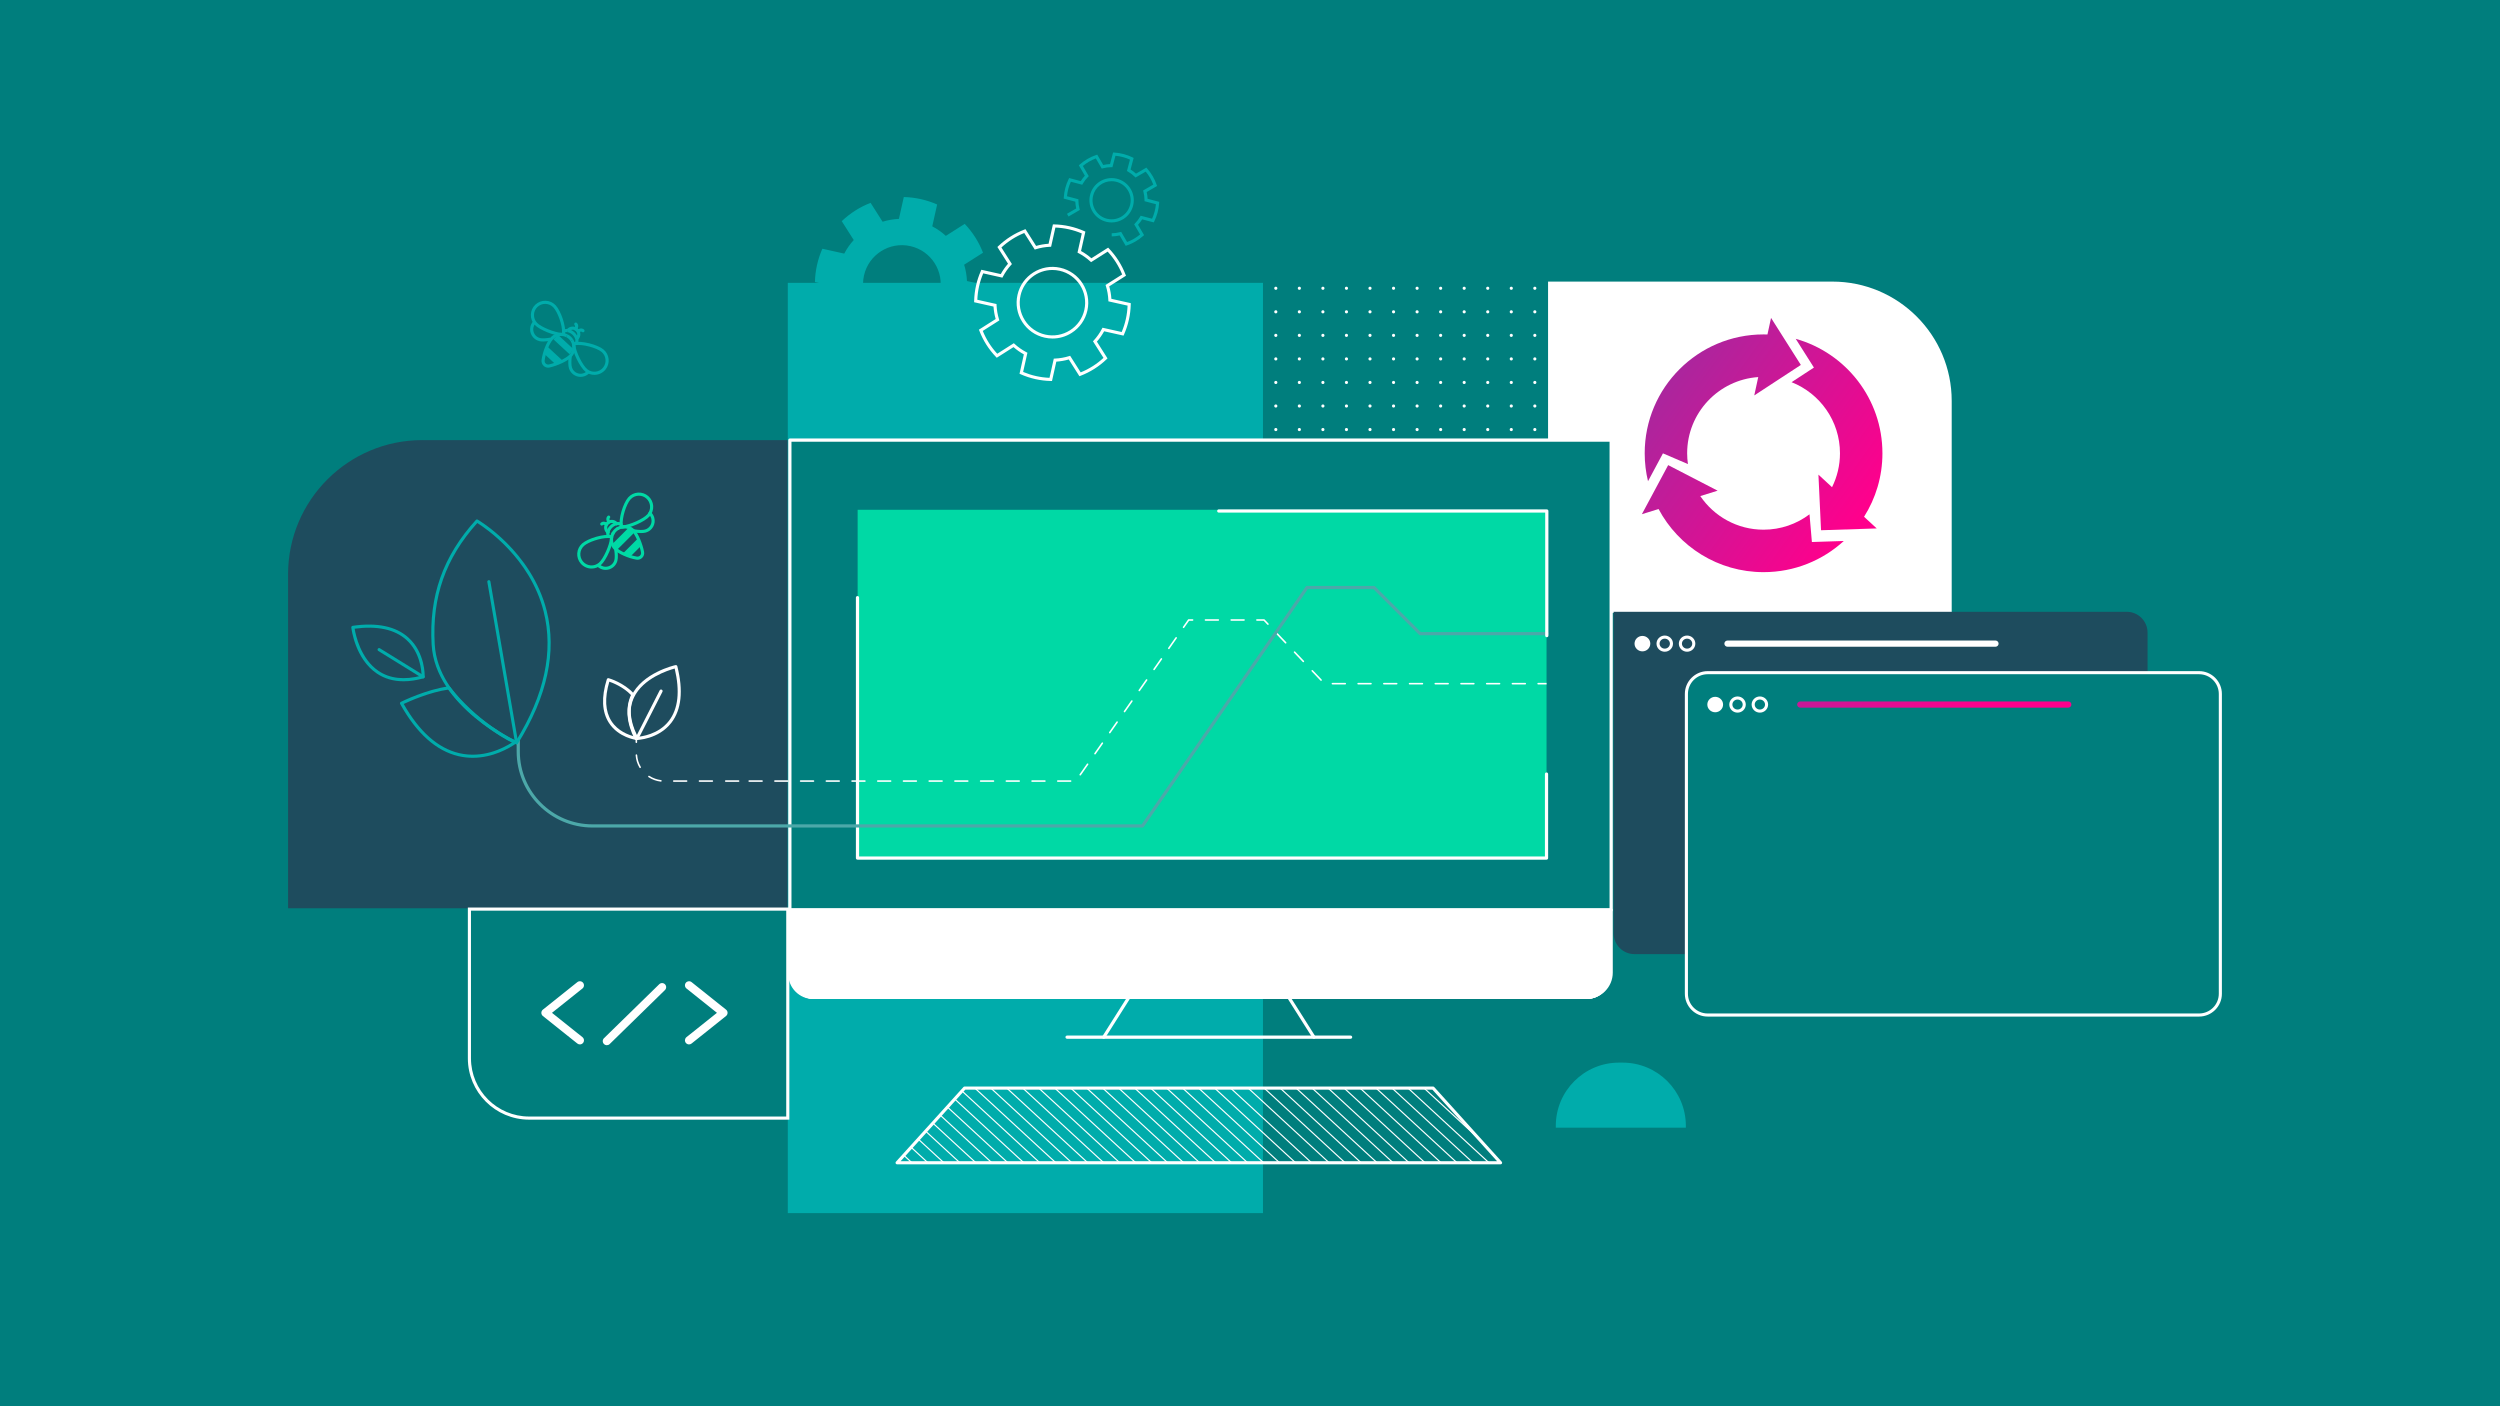 <?xml version="1.0" encoding="UTF-8"?>
<svg xmlns="http://www.w3.org/2000/svg" xmlns:xlink="http://www.w3.org/1999/xlink" id="Film_unternehmensvideo" viewBox="0 0 800 450">
  <defs>
    <clipPath id="clippath">
      <rect x="373.143" y="87.271" width="142.666" height="55.966" style="fill:none;"></rect>
    </clipPath>
    <linearGradient id="Unbenannter_Verlauf_5" x1="522.067" y1="109.912" x2="611.568" y2="174.213" gradientUnits="userSpaceOnUse">
      <stop offset="0" stop-color="#982ea1"></stop>
      <stop offset=".836" stop-color="#ff008c"></stop>
    </linearGradient>
    <linearGradient id="Unbenannter_Verlauf_5-2" x1="528.2" y1="101.375" x2="617.701" y2="165.676" xlink:href="#Unbenannter_Verlauf_5"></linearGradient>
    <linearGradient id="Unbenannter_Verlauf_5-3" x1="506.436" y1="131.668" x2="595.937" y2="195.969" xlink:href="#Unbenannter_Verlauf_5"></linearGradient>
    <clipPath id="clippath-1">
      <polygon points="480.187 372.09 287.067 372.09 308.669 348.19 458.585 348.19 480.187 372.09" style="fill:none;"></polygon>
    </clipPath>
    <linearGradient id="Unbenannter_Verlauf_5-4" x1="536.279" y1="195.386" x2="652.245" y2="237.555" xlink:href="#Unbenannter_Verlauf_5"></linearGradient>
  </defs>
  <rect x="0" width="800" height="450" style="fill:#007e7d;"></rect>
  <g style="clip-path:url(#clippath);">
    <g id="dots">
      <circle cx="513.751" cy="1.824" r=".502" style="fill:#fff;"></circle>
      <circle cx="513.751" cy="9.359" r=".502" style="fill:#fff;"></circle>
      <circle cx="513.751" cy="16.895" r=".502" style="fill:#fff;"></circle>
      <circle cx="513.751" cy="24.43" r=".502" style="fill:#fff;"></circle>
      <circle cx="513.751" cy="31.965" r=".502" style="fill:#fff;"></circle>
      <circle cx="513.751" cy="39.5" r=".502" style="fill:#fff;"></circle>
      <circle cx="513.751" cy="47.035" r=".502" style="fill:#fff;"></circle>
      <circle cx="513.751" cy="54.571" r=".502" style="fill:#fff;"></circle>
      <circle cx="513.751" cy="62.106" r=".502" style="fill:#fff;"></circle>
      <circle cx="513.751" cy="69.641" r=".502" style="fill:#fff;"></circle>
      <circle cx="513.751" cy="77.176" r=".502" style="fill:#fff;"></circle>
      <circle cx="513.751" cy="84.711" r=".502" style="fill:#fff;"></circle>
      <circle cx="513.751" cy="92.246" r=".502" style="fill:#fff;"></circle>
      <circle cx="513.751" cy="99.782" r=".502" style="fill:#fff;"></circle>
      <circle cx="513.751" cy="107.317" r=".502" style="fill:#fff;"></circle>
      <circle cx="513.751" cy="114.852" r=".502" style="fill:#fff;"></circle>
      <circle cx="513.751" cy="122.387" r=".502" style="fill:#fff;"></circle>
      <circle cx="513.751" cy="129.922" r=".502" style="fill:#fff;"></circle>
      <circle cx="513.751" cy="137.458" r=".502" style="fill:#fff;"></circle>
      <circle cx="513.751" cy="144.993" r=".502" style="fill:#fff;"></circle>
      <circle cx="506.216" cy="1.824" r=".502" style="fill:#fff;"></circle>
      <circle cx="506.216" cy="9.359" r=".502" style="fill:#fff;"></circle>
      <circle cx="506.216" cy="16.895" r=".502" style="fill:#fff;"></circle>
      <circle cx="506.216" cy="24.43" r=".502" style="fill:#fff;"></circle>
      <circle cx="506.216" cy="31.965" r=".502" style="fill:#fff;"></circle>
      <circle cx="506.216" cy="39.5" r=".502" style="fill:#fff;"></circle>
      <circle cx="506.216" cy="47.035" r=".502" style="fill:#fff;"></circle>
      <circle cx="506.216" cy="54.571" r=".502" style="fill:#fff;"></circle>
      <circle cx="506.216" cy="62.106" r=".502" style="fill:#fff;"></circle>
      <circle cx="506.216" cy="69.641" r=".502" style="fill:#fff;"></circle>
      <circle cx="506.216" cy="77.176" r=".502" style="fill:#fff;"></circle>
      <circle cx="506.216" cy="84.711" r=".502" style="fill:#fff;"></circle>
      <circle cx="506.216" cy="92.246" r=".502" style="fill:#fff;"></circle>
      <circle cx="506.216" cy="99.782" r=".502" style="fill:#fff;"></circle>
      <circle cx="506.216" cy="107.317" r=".502" style="fill:#fff;"></circle>
      <circle cx="506.216" cy="114.852" r=".502" style="fill:#fff;"></circle>
      <circle cx="506.216" cy="122.387" r=".502" style="fill:#fff;"></circle>
      <circle cx="506.216" cy="129.922" r=".502" style="fill:#fff;"></circle>
      <circle cx="506.216" cy="137.458" r=".502" style="fill:#fff;"></circle>
      <circle cx="506.216" cy="144.993" r=".502" style="fill:#fff;"></circle>
      <circle cx="498.681" cy="1.824" r=".502" style="fill:#fff;"></circle>
      <circle cx="498.681" cy="9.359" r=".502" style="fill:#fff;"></circle>
      <circle cx="498.681" cy="16.895" r=".502" style="fill:#fff;"></circle>
      <circle cx="498.681" cy="24.43" r=".502" style="fill:#fff;"></circle>
      <circle cx="498.681" cy="31.965" r=".502" style="fill:#fff;"></circle>
      <circle cx="498.681" cy="39.5" r=".502" style="fill:#fff;"></circle>
      <circle cx="498.681" cy="47.035" r=".502" style="fill:#fff;"></circle>
      <circle cx="498.681" cy="54.571" r=".502" style="fill:#fff;"></circle>
      <circle cx="498.681" cy="62.106" r=".502" style="fill:#fff;"></circle>
      <circle cx="498.681" cy="69.641" r=".502" style="fill:#fff;"></circle>
      <circle cx="498.681" cy="77.176" r=".502" style="fill:#fff;"></circle>
      <circle cx="498.681" cy="84.711" r=".502" style="fill:#fff;"></circle>
      <circle cx="498.681" cy="92.246" r=".502" style="fill:#fff;"></circle>
      <circle cx="498.681" cy="99.782" r=".502" style="fill:#fff;"></circle>
      <circle cx="498.681" cy="107.317" r=".502" style="fill:#fff;"></circle>
      <circle cx="498.681" cy="114.852" r=".502" style="fill:#fff;"></circle>
      <circle cx="498.681" cy="122.387" r=".502" style="fill:#fff;"></circle>
      <circle cx="498.681" cy="129.922" r=".502" style="fill:#fff;"></circle>
      <circle cx="498.681" cy="137.458" r=".502" style="fill:#fff;"></circle>
      <circle cx="498.681" cy="144.993" r=".502" style="fill:#fff;"></circle>
      <circle cx="491.146" cy="1.824" r=".502" style="fill:#fff;"></circle>
      <circle cx="491.146" cy="9.359" r=".502" style="fill:#fff;"></circle>
      <circle cx="491.146" cy="16.895" r=".502" style="fill:#fff;"></circle>
      <circle cx="491.146" cy="24.43" r=".502" style="fill:#fff;"></circle>
      <circle cx="491.146" cy="31.965" r=".502" style="fill:#fff;"></circle>
      <circle cx="491.146" cy="39.5" r=".502" style="fill:#fff;"></circle>
      <circle cx="491.146" cy="47.035" r=".502" style="fill:#fff;"></circle>
      <circle cx="491.146" cy="54.571" r=".502" style="fill:#fff;"></circle>
      <circle cx="491.146" cy="62.106" r=".502" style="fill:#fff;"></circle>
      <circle cx="491.146" cy="69.641" r=".502" style="fill:#fff;"></circle>
      <circle cx="491.146" cy="77.176" r=".502" style="fill:#fff;"></circle>
      <circle cx="491.146" cy="84.711" r=".502" style="fill:#fff;"></circle>
      <circle cx="491.146" cy="92.246" r=".502" style="fill:#fff;"></circle>
      <circle cx="491.146" cy="99.782" r=".502" style="fill:#fff;"></circle>
      <circle cx="491.146" cy="107.317" r=".502" style="fill:#fff;"></circle>
      <circle cx="491.146" cy="114.852" r=".502" style="fill:#fff;"></circle>
      <circle cx="491.146" cy="122.387" r=".502" style="fill:#fff;"></circle>
      <circle cx="491.146" cy="129.922" r=".502" style="fill:#fff;"></circle>
      <circle cx="491.146" cy="137.458" r=".502" style="fill:#fff;"></circle>
      <circle cx="491.146" cy="144.993" r=".502" style="fill:#fff;"></circle>
      <circle cx="483.611" cy="1.824" r=".502" style="fill:#fff;"></circle>
      <circle cx="483.611" cy="9.359" r=".502" style="fill:#fff;"></circle>
      <circle cx="483.611" cy="16.895" r=".502" style="fill:#fff;"></circle>
      <circle cx="483.611" cy="24.43" r=".502" style="fill:#fff;"></circle>
      <circle cx="483.611" cy="31.965" r=".502" style="fill:#fff;"></circle>
      <circle cx="483.611" cy="39.5" r=".502" style="fill:#fff;"></circle>
      <circle cx="483.611" cy="47.035" r=".502" style="fill:#fff;"></circle>
      <circle cx="483.611" cy="54.571" r=".502" style="fill:#fff;"></circle>
      <circle cx="483.611" cy="62.106" r=".502" style="fill:#fff;"></circle>
      <circle cx="483.611" cy="69.641" r=".502" style="fill:#fff;"></circle>
      <circle cx="483.611" cy="77.176" r=".502" style="fill:#fff;"></circle>
      <circle cx="483.611" cy="84.711" r=".502" style="fill:#fff;"></circle>
      <circle cx="483.611" cy="92.246" r=".502" style="fill:#fff;"></circle>
      <circle cx="483.611" cy="99.782" r=".502" style="fill:#fff;"></circle>
      <circle cx="483.611" cy="107.317" r=".502" style="fill:#fff;"></circle>
      <circle cx="483.611" cy="114.852" r=".502" style="fill:#fff;"></circle>
      <circle cx="483.611" cy="122.387" r=".502" style="fill:#fff;"></circle>
      <circle cx="483.611" cy="129.922" r=".502" style="fill:#fff;"></circle>
      <circle cx="483.611" cy="137.458" r=".502" style="fill:#fff;"></circle>
      <circle cx="483.611" cy="144.993" r=".502" style="fill:#fff;"></circle>
      <circle cx="476.075" cy="1.824" r=".502" style="fill:#fff;"></circle>
      <circle cx="476.075" cy="9.359" r=".502" style="fill:#fff;"></circle>
      <circle cx="476.075" cy="16.895" r=".502" style="fill:#fff;"></circle>
      <circle cx="476.075" cy="24.43" r=".502" style="fill:#fff;"></circle>
      <circle cx="476.075" cy="31.965" r=".502" style="fill:#fff;"></circle>
      <circle cx="476.075" cy="39.5" r=".502" style="fill:#fff;"></circle>
      <circle cx="476.075" cy="47.035" r=".502" style="fill:#fff;"></circle>
      <circle cx="476.075" cy="54.571" r=".502" style="fill:#fff;"></circle>
      <circle cx="476.075" cy="62.106" r=".502" style="fill:#fff;"></circle>
      <circle cx="476.075" cy="69.641" r=".502" style="fill:#fff;"></circle>
      <circle cx="476.075" cy="77.176" r=".502" style="fill:#fff;"></circle>
      <circle cx="476.075" cy="84.711" r=".502" style="fill:#fff;"></circle>
      <circle cx="476.075" cy="92.246" r=".502" style="fill:#fff;"></circle>
      <circle cx="476.075" cy="99.782" r=".502" style="fill:#fff;"></circle>
      <circle cx="476.075" cy="107.317" r=".502" style="fill:#fff;"></circle>
      <circle cx="476.075" cy="114.852" r=".502" style="fill:#fff;"></circle>
      <circle cx="476.075" cy="122.387" r=".502" style="fill:#fff;"></circle>
      <circle cx="476.075" cy="129.922" r=".502" style="fill:#fff;"></circle>
      <circle cx="476.075" cy="137.458" r=".502" style="fill:#fff;"></circle>
      <circle cx="476.075" cy="144.993" r=".502" style="fill:#fff;"></circle>
      <circle cx="468.54" cy="1.824" r=".502" style="fill:#fff;"></circle>
      <circle cx="468.54" cy="9.359" r=".502" style="fill:#fff;"></circle>
      <circle cx="468.54" cy="16.895" r=".502" style="fill:#fff;"></circle>
      <circle cx="468.54" cy="24.43" r=".502" style="fill:#fff;"></circle>
      <circle cx="468.54" cy="31.965" r=".502" style="fill:#fff;"></circle>
      <circle cx="468.54" cy="39.5" r=".502" style="fill:#fff;"></circle>
      <circle cx="468.54" cy="47.035" r=".502" style="fill:#fff;"></circle>
      <circle cx="468.54" cy="54.571" r=".502" style="fill:#fff;"></circle>
      <circle cx="468.54" cy="62.106" r=".502" style="fill:#fff;"></circle>
      <circle cx="468.54" cy="69.641" r=".502" style="fill:#fff;"></circle>
      <circle cx="468.54" cy="77.176" r=".502" style="fill:#fff;"></circle>
      <circle cx="468.54" cy="84.711" r=".502" style="fill:#fff;"></circle>
      <circle cx="468.54" cy="92.246" r=".502" style="fill:#fff;"></circle>
      <circle cx="468.54" cy="99.782" r=".502" style="fill:#fff;"></circle>
      <circle cx="468.54" cy="107.317" r=".502" style="fill:#fff;"></circle>
      <circle cx="468.54" cy="114.852" r=".502" style="fill:#fff;"></circle>
      <circle cx="468.54" cy="122.387" r=".502" style="fill:#fff;"></circle>
      <circle cx="468.54" cy="129.922" r=".502" style="fill:#fff;"></circle>
      <circle cx="468.54" cy="137.458" r=".502" style="fill:#fff;"></circle>
      <circle cx="468.54" cy="144.993" r=".502" style="fill:#fff;"></circle>
      <circle cx="461.005" cy="1.824" r=".502" style="fill:#fff;"></circle>
      <circle cx="461.005" cy="9.359" r=".502" style="fill:#fff;"></circle>
      <circle cx="461.005" cy="16.895" r=".502" style="fill:#fff;"></circle>
      <circle cx="461.005" cy="24.43" r=".502" style="fill:#fff;"></circle>
      <circle cx="461.005" cy="31.965" r=".502" style="fill:#fff;"></circle>
      <circle cx="461.005" cy="39.5" r=".502" style="fill:#fff;"></circle>
      <circle cx="461.005" cy="47.035" r=".502" style="fill:#fff;"></circle>
      <circle cx="461.005" cy="54.571" r=".502" style="fill:#fff;"></circle>
      <circle cx="461.005" cy="62.106" r=".502" style="fill:#fff;"></circle>
      <circle cx="461.005" cy="69.641" r=".502" style="fill:#fff;"></circle>
      <circle cx="461.005" cy="77.176" r=".502" style="fill:#fff;"></circle>
      <circle cx="461.005" cy="84.711" r=".502" style="fill:#fff;"></circle>
      <circle cx="461.005" cy="92.246" r=".502" style="fill:#fff;"></circle>
      <circle cx="461.005" cy="99.782" r=".502" style="fill:#fff;"></circle>
      <circle cx="461.005" cy="107.317" r=".502" style="fill:#fff;"></circle>
      <circle cx="461.005" cy="114.852" r=".502" style="fill:#fff;"></circle>
      <circle cx="461.005" cy="122.387" r=".502" style="fill:#fff;"></circle>
      <circle cx="461.005" cy="129.922" r=".502" style="fill:#fff;"></circle>
      <circle cx="461.005" cy="137.458" r=".502" style="fill:#fff;"></circle>
      <circle cx="461.005" cy="144.993" r=".502" style="fill:#fff;"></circle>
      <circle cx="453.47" cy="1.824" r=".502" style="fill:#fff;"></circle>
      <circle cx="453.47" cy="9.359" r=".502" style="fill:#fff;"></circle>
      <circle cx="453.47" cy="16.895" r=".502" style="fill:#fff;"></circle>
      <circle cx="453.47" cy="24.43" r=".502" style="fill:#fff;"></circle>
      <circle cx="453.47" cy="31.965" r=".502" style="fill:#fff;"></circle>
      <circle cx="453.47" cy="39.5" r=".502" style="fill:#fff;"></circle>
      <circle cx="453.47" cy="47.035" r=".502" style="fill:#fff;"></circle>
      <circle cx="453.47" cy="54.571" r=".502" style="fill:#fff;"></circle>
      <circle cx="453.47" cy="62.106" r=".502" style="fill:#fff;"></circle>
      <circle cx="453.47" cy="69.641" r=".502" style="fill:#fff;"></circle>
      <circle cx="453.47" cy="77.176" r=".502" style="fill:#fff;"></circle>
      <circle cx="453.47" cy="84.711" r=".502" style="fill:#fff;"></circle>
      <circle cx="453.47" cy="92.246" r=".502" style="fill:#fff;"></circle>
      <circle cx="453.47" cy="99.782" r=".502" style="fill:#fff;"></circle>
      <circle cx="453.47" cy="107.317" r=".502" style="fill:#fff;"></circle>
      <circle cx="453.47" cy="114.852" r=".502" style="fill:#fff;"></circle>
      <circle cx="453.47" cy="122.387" r=".502" style="fill:#fff;"></circle>
      <circle cx="453.47" cy="129.922" r=".502" style="fill:#fff;"></circle>
      <circle cx="453.47" cy="137.458" r=".502" style="fill:#fff;"></circle>
      <circle cx="453.47" cy="144.993" r=".502" style="fill:#fff;"></circle>
      <circle cx="445.935" cy="1.824" r=".502" style="fill:#fff;"></circle>
      <circle cx="445.935" cy="9.359" r=".502" style="fill:#fff;"></circle>
      <circle cx="445.935" cy="16.895" r=".502" style="fill:#fff;"></circle>
      <circle cx="445.935" cy="24.43" r=".502" style="fill:#fff;"></circle>
      <circle cx="445.935" cy="31.965" r=".502" style="fill:#fff;"></circle>
      <circle cx="445.935" cy="39.5" r=".502" style="fill:#fff;"></circle>
      <circle cx="445.935" cy="47.035" r=".502" style="fill:#fff;"></circle>
      <circle cx="445.935" cy="54.571" r=".502" style="fill:#fff;"></circle>
      <circle cx="445.935" cy="62.106" r=".502" style="fill:#fff;"></circle>
      <circle cx="445.935" cy="69.641" r=".502" style="fill:#fff;"></circle>
      <circle cx="445.935" cy="77.176" r=".502" style="fill:#fff;"></circle>
      <circle cx="445.935" cy="84.711" r=".502" style="fill:#fff;"></circle>
      <circle cx="445.935" cy="92.246" r=".502" style="fill:#fff;"></circle>
      <circle cx="445.935" cy="99.782" r=".502" style="fill:#fff;"></circle>
      <circle cx="445.935" cy="107.317" r=".502" style="fill:#fff;"></circle>
      <circle cx="445.935" cy="114.852" r=".502" style="fill:#fff;"></circle>
      <circle cx="445.935" cy="122.387" r=".502" style="fill:#fff;"></circle>
      <circle cx="445.935" cy="129.922" r=".502" style="fill:#fff;"></circle>
      <circle cx="445.935" cy="137.458" r=".502" style="fill:#fff;"></circle>
      <circle cx="445.935" cy="144.993" r=".502" style="fill:#fff;"></circle>
      <circle cx="438.4" cy="1.824" r=".502" style="fill:#fff;"></circle>
      <circle cx="438.4" cy="9.359" r=".502" style="fill:#fff;"></circle>
      <circle cx="438.4" cy="16.895" r=".502" style="fill:#fff;"></circle>
      <circle cx="438.4" cy="24.43" r=".502" style="fill:#fff;"></circle>
      <circle cx="438.4" cy="31.965" r=".502" style="fill:#fff;"></circle>
      <circle cx="438.4" cy="39.5" r=".502" style="fill:#fff;"></circle>
      <circle cx="438.4" cy="47.035" r=".502" style="fill:#fff;"></circle>
      <circle cx="438.4" cy="54.571" r=".502" style="fill:#fff;"></circle>
      <circle cx="438.4" cy="62.106" r=".502" style="fill:#fff;"></circle>
      <circle cx="438.4" cy="69.641" r=".502" style="fill:#fff;"></circle>
      <circle cx="438.4" cy="77.176" r=".502" style="fill:#fff;"></circle>
      <circle cx="438.4" cy="84.711" r=".502" style="fill:#fff;"></circle>
      <circle cx="438.4" cy="92.246" r=".502" style="fill:#fff;"></circle>
      <circle cx="438.4" cy="99.782" r=".502" style="fill:#fff;"></circle>
      <circle cx="438.4" cy="107.317" r=".502" style="fill:#fff;"></circle>
      <circle cx="438.4" cy="114.852" r=".502" style="fill:#fff;"></circle>
      <circle cx="438.4" cy="122.387" r=".502" style="fill:#fff;"></circle>
      <circle cx="438.4" cy="129.922" r=".502" style="fill:#fff;"></circle>
      <circle cx="438.4" cy="137.458" r=".502" style="fill:#fff;"></circle>
      <circle cx="438.4" cy="144.993" r=".502" style="fill:#fff;"></circle>
      <circle cx="430.864" cy="1.824" r=".502" style="fill:#fff;"></circle>
      <circle cx="430.864" cy="9.359" r=".502" style="fill:#fff;"></circle>
      <circle cx="430.864" cy="16.895" r=".502" style="fill:#fff;"></circle>
      <circle cx="430.864" cy="24.43" r=".502" style="fill:#fff;"></circle>
      <circle cx="430.864" cy="31.965" r=".502" style="fill:#fff;"></circle>
      <circle cx="430.864" cy="39.5" r=".502" style="fill:#fff;"></circle>
      <circle cx="430.864" cy="47.035" r=".502" style="fill:#fff;"></circle>
      <circle cx="430.864" cy="54.571" r=".502" style="fill:#fff;"></circle>
      <circle cx="430.864" cy="62.106" r=".502" style="fill:#fff;"></circle>
      <circle cx="430.864" cy="69.641" r=".502" style="fill:#fff;"></circle>
      <circle cx="430.864" cy="77.176" r=".502" style="fill:#fff;"></circle>
      <circle cx="430.864" cy="84.711" r=".502" style="fill:#fff;"></circle>
      <circle cx="430.864" cy="92.246" r=".502" style="fill:#fff;"></circle>
      <circle cx="430.864" cy="99.782" r=".502" style="fill:#fff;"></circle>
      <circle cx="430.864" cy="107.317" r=".502" style="fill:#fff;"></circle>
      <circle cx="430.864" cy="114.852" r=".502" style="fill:#fff;"></circle>
      <circle cx="430.864" cy="122.387" r=".502" style="fill:#fff;"></circle>
      <circle cx="430.864" cy="129.922" r=".502" style="fill:#fff;"></circle>
      <circle cx="430.864" cy="137.458" r=".502" style="fill:#fff;"></circle>
      <circle cx="430.864" cy="144.993" r=".502" style="fill:#fff;"></circle>
      <circle cx="423.329" cy="1.824" r=".502" style="fill:#fff;"></circle>
      <circle cx="423.329" cy="9.359" r=".502" style="fill:#fff;"></circle>
      <circle cx="423.329" cy="16.895" r=".502" style="fill:#fff;"></circle>
      <circle cx="423.329" cy="24.43" r=".502" style="fill:#fff;"></circle>
      <circle cx="423.329" cy="31.965" r=".502" style="fill:#fff;"></circle>
      <circle cx="423.329" cy="39.5" r=".502" style="fill:#fff;"></circle>
      <circle cx="423.329" cy="47.035" r=".502" style="fill:#fff;"></circle>
      <circle cx="423.329" cy="54.571" r=".502" style="fill:#fff;"></circle>
      <circle cx="423.329" cy="62.106" r=".502" style="fill:#fff;"></circle>
      <circle cx="423.329" cy="69.641" r=".502" style="fill:#fff;"></circle>
      <circle cx="423.329" cy="77.176" r=".502" style="fill:#fff;"></circle>
      <circle cx="423.329" cy="84.711" r=".502" style="fill:#fff;"></circle>
      <circle cx="423.329" cy="92.246" r=".502" style="fill:#fff;"></circle>
      <circle cx="423.329" cy="99.782" r=".502" style="fill:#fff;"></circle>
      <circle cx="423.329" cy="107.317" r=".502" style="fill:#fff;"></circle>
      <circle cx="423.329" cy="114.852" r=".502" style="fill:#fff;"></circle>
      <circle cx="423.329" cy="122.387" r=".502" style="fill:#fff;"></circle>
      <circle cx="423.329" cy="129.922" r=".502" style="fill:#fff;"></circle>
      <circle cx="423.329" cy="137.458" r=".502" style="fill:#fff;"></circle>
      <circle cx="423.329" cy="144.993" r=".502" style="fill:#fff;"></circle>
      <circle cx="415.794" cy="1.824" r=".502" style="fill:#fff;"></circle>
      <circle cx="415.794" cy="9.359" r=".502" style="fill:#fff;"></circle>
      <circle cx="415.794" cy="16.895" r=".502" style="fill:#fff;"></circle>
      <circle cx="415.794" cy="24.43" r=".502" style="fill:#fff;"></circle>
      <circle cx="415.794" cy="31.965" r=".502" style="fill:#fff;"></circle>
      <circle cx="415.794" cy="39.5" r=".502" style="fill:#fff;"></circle>
      <circle cx="415.794" cy="47.035" r=".502" style="fill:#fff;"></circle>
      <circle cx="415.794" cy="54.571" r=".502" style="fill:#fff;"></circle>
      <circle cx="415.794" cy="62.106" r=".502" style="fill:#fff;"></circle>
      <circle cx="415.794" cy="69.641" r=".502" style="fill:#fff;"></circle>
      <circle cx="415.794" cy="77.176" r=".502" style="fill:#fff;"></circle>
      <circle cx="415.794" cy="84.711" r=".502" style="fill:#fff;"></circle>
      <circle cx="415.794" cy="92.246" r=".502" style="fill:#fff;"></circle>
      <circle cx="415.794" cy="99.782" r=".502" style="fill:#fff;"></circle>
      <circle cx="415.794" cy="107.317" r=".502" style="fill:#fff;"></circle>
      <circle cx="415.794" cy="114.852" r=".502" style="fill:#fff;"></circle>
      <circle cx="415.794" cy="122.387" r=".502" style="fill:#fff;"></circle>
      <circle cx="415.794" cy="129.922" r=".502" style="fill:#fff;"></circle>
      <circle cx="415.794" cy="137.458" r=".502" style="fill:#fff;"></circle>
      <circle cx="415.794" cy="144.993" r=".502" style="fill:#fff;"></circle>
      <circle cx="408.259" cy="1.824" r=".502" style="fill:#fff;"></circle>
      <circle cx="408.259" cy="9.359" r=".502" style="fill:#fff;"></circle>
      <circle cx="408.259" cy="16.895" r=".502" style="fill:#fff;"></circle>
      <circle cx="408.259" cy="24.43" r=".502" style="fill:#fff;"></circle>
      <circle cx="408.259" cy="31.965" r=".502" style="fill:#fff;"></circle>
      <circle cx="408.259" cy="39.5" r=".502" style="fill:#fff;"></circle>
      <circle cx="408.259" cy="47.035" r=".502" style="fill:#fff;"></circle>
      <circle cx="408.259" cy="54.571" r=".502" style="fill:#fff;"></circle>
      <circle cx="408.259" cy="62.106" r=".502" style="fill:#fff;"></circle>
      <circle cx="408.259" cy="69.641" r=".502" style="fill:#fff;"></circle>
      <circle cx="408.259" cy="77.176" r=".502" style="fill:#fff;"></circle>
      <circle cx="408.259" cy="84.711" r=".502" style="fill:#fff;"></circle>
      <circle cx="408.259" cy="92.246" r=".502" style="fill:#fff;"></circle>
      <circle cx="408.259" cy="99.782" r=".502" style="fill:#fff;"></circle>
      <circle cx="408.259" cy="107.317" r=".502" style="fill:#fff;"></circle>
      <circle cx="408.259" cy="114.852" r=".502" style="fill:#fff;"></circle>
      <circle cx="408.259" cy="122.387" r=".502" style="fill:#fff;"></circle>
      <circle cx="408.259" cy="129.922" r=".502" style="fill:#fff;"></circle>
      <circle cx="408.259" cy="137.458" r=".502" style="fill:#fff;"></circle>
      <circle cx="408.259" cy="144.993" r=".502" style="fill:#fff;"></circle>
      <circle cx="400.724" cy="1.824" r=".502" style="fill:#fff;"></circle>
      <circle cx="400.724" cy="9.359" r=".502" style="fill:#fff;"></circle>
      <circle cx="400.724" cy="16.895" r=".502" style="fill:#fff;"></circle>
      <circle cx="400.724" cy="24.43" r=".502" style="fill:#fff;"></circle>
      <circle cx="400.724" cy="31.965" r=".502" style="fill:#fff;"></circle>
      <circle cx="400.724" cy="39.5" r=".502" style="fill:#fff;"></circle>
      <circle cx="400.724" cy="47.035" r=".502" style="fill:#fff;"></circle>
      <circle cx="400.724" cy="54.571" r=".502" style="fill:#fff;"></circle>
      <circle cx="400.724" cy="62.106" r=".502" style="fill:#fff;"></circle>
      <circle cx="400.724" cy="69.641" r=".502" style="fill:#fff;"></circle>
      <circle cx="400.724" cy="77.176" r=".502" style="fill:#fff;"></circle>
      <circle cx="400.724" cy="84.711" r=".502" style="fill:#fff;"></circle>
      <circle cx="400.724" cy="92.246" r=".502" style="fill:#fff;"></circle>
      <circle cx="400.724" cy="99.782" r=".502" style="fill:#fff;"></circle>
      <circle cx="400.724" cy="107.317" r=".502" style="fill:#fff;"></circle>
      <circle cx="400.724" cy="114.852" r=".502" style="fill:#fff;"></circle>
      <circle cx="400.724" cy="122.387" r=".502" style="fill:#fff;"></circle>
      <circle cx="400.724" cy="129.922" r=".502" style="fill:#fff;"></circle>
      <circle cx="400.724" cy="137.458" r=".502" style="fill:#fff;"></circle>
      <circle cx="400.724" cy="144.993" r=".502" style="fill:#fff;"></circle>
      <circle cx="393.188" cy="1.824" r=".502" style="fill:#fff;"></circle>
      <circle cx="393.188" cy="9.359" r=".502" style="fill:#fff;"></circle>
      <circle cx="393.188" cy="16.895" r=".502" style="fill:#fff;"></circle>
      <circle cx="393.188" cy="24.43" r=".502" style="fill:#fff;"></circle>
      <circle cx="393.188" cy="31.965" r=".502" style="fill:#fff;"></circle>
      <circle cx="393.188" cy="39.5" r=".502" style="fill:#fff;"></circle>
      <circle cx="393.188" cy="47.035" r=".502" style="fill:#fff;"></circle>
      <circle cx="393.188" cy="54.571" r=".502" style="fill:#fff;"></circle>
      <circle cx="393.188" cy="62.106" r=".502" style="fill:#fff;"></circle>
      <circle cx="393.188" cy="69.641" r=".502" style="fill:#fff;"></circle>
      <circle cx="393.188" cy="77.176" r=".502" style="fill:#fff;"></circle>
      <circle cx="393.188" cy="84.711" r=".502" style="fill:#fff;"></circle>
      <circle cx="393.188" cy="92.246" r=".502" style="fill:#fff;"></circle>
      <circle cx="393.188" cy="99.782" r=".502" style="fill:#fff;"></circle>
      <circle cx="393.188" cy="107.317" r=".502" style="fill:#fff;"></circle>
      <circle cx="393.188" cy="114.852" r=".502" style="fill:#fff;"></circle>
      <circle cx="393.188" cy="122.387" r=".502" style="fill:#fff;"></circle>
      <circle cx="393.188" cy="129.922" r=".502" style="fill:#fff;"></circle>
      <circle cx="393.188" cy="137.458" r=".502" style="fill:#fff;"></circle>
      <circle cx="393.188" cy="144.993" r=".502" style="fill:#fff;"></circle>
      <circle cx="385.653" cy="1.824" r=".502" style="fill:#fff;"></circle>
      <circle cx="385.653" cy="9.359" r=".502" style="fill:#fff;"></circle>
      <circle cx="385.653" cy="16.895" r=".502" style="fill:#fff;"></circle>
      <circle cx="385.653" cy="24.43" r=".502" style="fill:#fff;"></circle>
      <circle cx="385.653" cy="31.965" r=".502" style="fill:#fff;"></circle>
      <circle cx="385.653" cy="39.5" r=".502" style="fill:#fff;"></circle>
      <circle cx="385.653" cy="47.035" r=".502" style="fill:#fff;"></circle>
      <circle cx="385.653" cy="54.571" r=".502" style="fill:#fff;"></circle>
      <circle cx="385.653" cy="62.106" r=".502" style="fill:#fff;"></circle>
      <circle cx="385.653" cy="69.641" r=".502" style="fill:#fff;"></circle>
      <circle cx="385.653" cy="77.176" r=".502" style="fill:#fff;"></circle>
      <circle cx="385.653" cy="84.711" r=".502" style="fill:#fff;"></circle>
      <circle cx="385.653" cy="92.246" r=".502" style="fill:#fff;"></circle>
      <circle cx="385.653" cy="99.782" r=".502" style="fill:#fff;"></circle>
      <circle cx="385.653" cy="107.317" r=".502" style="fill:#fff;"></circle>
      <circle cx="385.653" cy="114.852" r=".502" style="fill:#fff;"></circle>
      <circle cx="385.653" cy="122.387" r=".502" style="fill:#fff;"></circle>
      <circle cx="385.653" cy="129.922" r=".502" style="fill:#fff;"></circle>
      <circle cx="385.653" cy="137.458" r=".502" style="fill:#fff;"></circle>
      <circle cx="385.653" cy="144.993" r=".502" style="fill:#fff;"></circle>
      <circle cx="378.118" cy="1.824" r=".502" style="fill:#fff;"></circle>
      <circle cx="378.118" cy="9.359" r=".502" style="fill:#fff;"></circle>
      <circle cx="378.118" cy="16.895" r=".502" style="fill:#fff;"></circle>
      <circle cx="378.118" cy="24.43" r=".502" style="fill:#fff;"></circle>
      <circle cx="378.118" cy="31.965" r=".502" style="fill:#fff;"></circle>
      <circle cx="378.118" cy="39.5" r=".502" style="fill:#fff;"></circle>
      <circle cx="378.118" cy="47.035" r=".502" style="fill:#fff;"></circle>
      <circle cx="378.118" cy="54.571" r=".502" style="fill:#fff;"></circle>
      <circle cx="378.118" cy="62.106" r=".502" style="fill:#fff;"></circle>
      <circle cx="378.118" cy="69.641" r=".502" style="fill:#fff;"></circle>
      <circle cx="378.118" cy="77.176" r=".502" style="fill:#fff;"></circle>
      <circle cx="378.118" cy="84.711" r=".502" style="fill:#fff;"></circle>
      <circle cx="378.118" cy="92.246" r=".502" style="fill:#fff;"></circle>
      <circle cx="378.118" cy="99.782" r=".502" style="fill:#fff;"></circle>
      <circle cx="378.118" cy="107.317" r=".502" style="fill:#fff;"></circle>
      <circle cx="378.118" cy="114.852" r=".502" style="fill:#fff;"></circle>
      <circle cx="378.118" cy="122.387" r=".502" style="fill:#fff;"></circle>
      <circle cx="378.118" cy="129.922" r=".502" style="fill:#fff;"></circle>
      <circle cx="378.118" cy="137.458" r=".502" style="fill:#fff;"></circle>
      <circle cx="378.118" cy="144.993" r=".502" style="fill:#fff;"></circle>
      <circle cx="370.583" cy="1.824" r=".502" style="fill:#fff;"></circle>
      <circle cx="370.583" cy="9.359" r=".502" style="fill:#fff;"></circle>
      <circle cx="370.583" cy="16.895" r=".502" style="fill:#fff;"></circle>
      <circle cx="370.583" cy="24.43" r=".502" style="fill:#fff;"></circle>
      <circle cx="370.583" cy="31.965" r=".502" style="fill:#fff;"></circle>
      <circle cx="370.583" cy="39.5" r=".502" style="fill:#fff;"></circle>
      <circle cx="370.583" cy="47.035" r=".502" style="fill:#fff;"></circle>
      <circle cx="370.583" cy="54.571" r=".502" style="fill:#fff;"></circle>
      <circle cx="370.583" cy="62.106" r=".502" style="fill:#fff;"></circle>
      <circle cx="370.583" cy="69.641" r=".502" style="fill:#fff;"></circle>
      <circle cx="370.583" cy="77.176" r=".502" style="fill:#fff;"></circle>
      <circle cx="370.583" cy="84.711" r=".502" style="fill:#fff;"></circle>
      <circle cx="370.583" cy="92.246" r=".502" style="fill:#fff;"></circle>
      <circle cx="370.583" cy="99.782" r=".502" style="fill:#fff;"></circle>
      <circle cx="370.583" cy="107.317" r=".502" style="fill:#fff;"></circle>
      <circle cx="370.583" cy="114.852" r=".502" style="fill:#fff;"></circle>
      <circle cx="370.583" cy="122.387" r=".502" style="fill:#fff;"></circle>
      <circle cx="370.583" cy="129.922" r=".502" style="fill:#fff;"></circle>
      <circle cx="370.583" cy="137.458" r=".502" style="fill:#fff;"></circle>
      <circle cx="370.583" cy="144.993" r=".502" style="fill:#fff;"></circle>
    </g>
  </g>
  <path d="M135.124,140.832h116.968v149.808H92.182v-106.866c0-23.701,19.242-42.942,42.942-42.942Z" style="fill:#1e4c5e;"></path>
  <rect x="252.093" y="90.511" width="152.061" height="297.685" transform="translate(656.247 478.706) rotate(180)" style="fill:#00acab;"></rect>
  <path d="M495.38,90.11h129.165v106.035h-90.979c-21.075,0-38.186-17.11-38.186-38.186V90.11h0Z" transform="translate(1119.925 286.255) rotate(180)" style="fill:#fff;"></path>
  <g>
    <path d="M252.758,290.64h262.672v21.212c0,4.324-3.51,7.834-7.834,7.834h-246.829c-4.421,0-8.009-3.589-8.009-8.009v-21.036h0Z" style="fill:#fff;"></path>
    <path d="M252.773,290.64h262.672v21.212c0,4.324-3.51,7.834-7.834,7.834h-246.829c-4.421,0-8.009-3.589-8.009-8.009v-21.036h0Z" style="fill:#fff;"></path>
    <g>
      <g>
        <path d="M252.758,251.541v60.166c0,4.122,3.342,7.464,7.464,7.464h247.413c4.385,0,7.939-3.555,7.939-7.939V140.832H252.758v110.709Z" style="fill:#007e7d;"></path>
        <path d="M507.636,319.686h-247.413c-4.399,0-7.978-3.579-7.978-7.978V140.831c0-.284,.23-.514,.514-.514h262.816c.284,0,.514,.23,.514,.514v170.401c0,4.661-3.792,8.453-8.453,8.453ZM253.273,141.346v170.362c0,3.832,3.118,6.95,6.95,6.95h247.413c4.094,0,7.425-3.331,7.425-7.425V141.346H253.273Z" style="fill:#fff;"></path>
      </g>
      <g>
        <rect x="274.444" y="163.13" width="220.446" height="111.884" style="fill:#00d9a5;"></rect>
        <g>
          <g>
            <path d="M353.192,332.408c-.094,0-.189-.026-.274-.079-.24-.152-.312-.47-.16-.71l7.822-12.373c.152-.24,.469-.307,.71-.16,.24,.152,.312,.47,.16,.71l-7.822,12.373c-.098,.155-.265,.239-.435,.239Z" style="fill:#fff;"></path>
            <path d="M420.461,332.408c-.171,0-.338-.084-.435-.239l-7.822-12.373c-.152-.24-.08-.559,.16-.71,.241-.148,.558-.08,.71,.16l7.822,12.373c.152,.24,.08,.559-.16,.71-.085,.053-.18,.079-.274,.079Z" style="fill:#fff;"></path>
          </g>
          <path d="M432.194,332.408h-90.735c-.284,0-.514-.23-.514-.514s.23-.514,.514-.514h90.735c.284,0,.514,.23,.514,.514s-.23,.514-.514,.514Z" style="fill:#fff;"></path>
        </g>
        <g>
          <path d="M515.575,291.73H252.758c-.284,0-.514-.23-.514-.514s.23-.514,.514-.514h262.816c.284,0,.514,.23,.514,.514s-.23,.514-.514,.514Z" style="fill:#fff;"></path>
          <path d="M494.89,275.101h-220.491c-.284,0-.514-.23-.514-.514v-83.344c0-.284,.23-.514,.514-.514s.514,.23,.514,.514v82.83h219.463v-26.381c0-.284,.23-.514,.514-.514s.514,.23,.514,.514v26.895c0,.284-.23,.514-.514,.514Z" style="fill:#fff;"></path>
        </g>
      </g>
    </g>
    <path d="M252.773,290.64h262.672v21.212c0,4.324-3.51,7.834-7.834,7.834h-246.829c-4.421,0-8.009-3.589-8.009-8.009v-21.036h0Z" style="fill:#fff;"></path>
  </g>
  <path d="M342.601,250.199h-4.115c-.142,0-.257-.116-.257-.257s.115-.257,.257-.257h4.115c.142,0,.257,.116,.257,.257s-.115,.257-.257,.257Zm-8.229,0h-4.115c-.142,0-.257-.116-.257-.257s.115-.257,.257-.257h4.115c.142,0,.257,.116,.257,.257s-.115,.257-.257,.257Zm-8.229,0h-4.115c-.142,0-.257-.116-.257-.257s.115-.257,.257-.257h4.115c.142,0,.257,.116,.257,.257s-.115,.257-.257,.257Zm-8.229,0h-4.115c-.142,0-.257-.116-.257-.257s.115-.257,.257-.257h4.115c.142,0,.257,.116,.257,.257s-.115,.257-.257,.257Zm-8.229,0h-4.115c-.142,0-.257-.116-.257-.257s.115-.257,.257-.257h4.115c.142,0,.257,.116,.257,.257s-.115,.257-.257,.257Zm-8.229,0h-4.115c-.142,0-.257-.116-.257-.257s.115-.257,.257-.257h4.115c.142,0,.257,.116,.257,.257s-.115,.257-.257,.257Zm-8.229,0h-4.115c-.142,0-.257-.116-.257-.257s.115-.257,.257-.257h4.115c.142,0,.257,.116,.257,.257s-.115,.257-.257,.257Zm-8.229,0h-4.115c-.142,0-.257-.116-.257-.257s.115-.257,.257-.257h4.115c.142,0,.257,.116,.257,.257s-.115,.257-.257,.257Zm-8.229,0h-4.115c-.142,0-.257-.116-.257-.257s.115-.257,.257-.257h4.115c.142,0,.257,.116,.257,.257s-.115,.257-.257,.257Zm-8.229,0h-4.115c-.142,0-.257-.116-.257-.257s.115-.257,.257-.257h4.115c.142,0,.257,.116,.257,.257s-.115,.257-.257,.257Zm-8.229,0h-4.115c-.142,0-.257-.116-.257-.257s.115-.257,.257-.257h4.115c.142,0,.257,.116,.257,.257s-.115,.257-.257,.257Zm-8.229,0h-4.115c-.142,0-.257-.116-.257-.257s.115-.257,.257-.257h4.115c.142,0,.257,.116,.257,.257s-.115,.257-.257,.257Zm-8.229,0h-4.115c-.142,0-.257-.116-.257-.257s.115-.257,.257-.257h4.115c.142,0,.257,.116,.257,.257s-.115,.257-.257,.257Zm-7.503,0h-4.115c-.142,0-.257-.116-.257-.257s.115-.257,.257-.257h4.115c.142,0,.257,.116,.257,.257s-.115,.257-.257,.257Zm109.318-2.025c-.051,0-.102-.015-.148-.046-.116-.081-.145-.242-.063-.359l2.361-3.369c.081-.118,.242-.144,.358-.063,.116,.081,.145,.242,.063,.359l-2.361,3.369c-.05,.071-.13,.109-.21,.109Zm4.722-6.74c-.051,0-.102-.015-.148-.046-.116-.081-.145-.242-.063-.359l2.361-3.369c.081-.116,.242-.145,.358-.063,.116,.081,.145,.242,.063,.359l-2.361,3.369c-.05,.071-.13,.109-.21,.109Zm4.722-6.74c-.051,0-.102-.015-.148-.046-.116-.081-.145-.242-.063-.359l2.361-3.37c.081-.116,.241-.144,.358-.063,.116,.081,.145,.242,.063,.359l-2.361,3.37c-.05,.071-.13,.109-.21,.109Zm4.722-6.74c-.051,0-.102-.015-.148-.046-.116-.081-.145-.242-.063-.359l2.361-3.37c.081-.118,.242-.144,.358-.063,.116,.081,.145,.242,.063,.359l-2.361,3.37c-.05,.071-.13,.109-.21,.109Zm4.722-6.74c-.051,0-.102-.015-.148-.046-.116-.081-.145-.242-.063-.359l2.361-3.37c.081-.116,.242-.144,.358-.063,.116,.081,.145,.242,.063,.359l-2.361,3.37c-.05,.071-.13,.109-.21,.109Zm130.34-2.181h-2.701c-.142,0-.257-.116-.257-.257s.115-.257,.257-.257h2.701m-6.815,.514h-4.115c-.142,0-.257-.116-.257-.257s.115-.257,.257-.257h4.115c.142,0,.257,.116,.257,.257s-.115,.257-.257,.257Zm-8.229,0h-4.115c-.142,0-.257-.116-.257-.257s.115-.257,.257-.257h4.115c.142,0,.257,.116,.257,.257s-.115,.257-.257,.257Zm-8.229,0h-4.115c-.142,0-.257-.116-.257-.257s.115-.257,.257-.257h4.115c.142,0,.257,.116,.257,.257s-.115,.257-.257,.257Zm-8.229,0h-4.115c-.142,0-.257-.116-.257-.257s.115-.257,.257-.257h4.115c.142,0,.257,.116,.257,.257s-.115,.257-.257,.257Zm-8.229,0h-4.115c-.142,0-.257-.116-.257-.257s.115-.257,.257-.257h4.115c.142,0,.257,.116,.257,.257s-.115,.257-.257,.257Zm-8.229,0h-4.115c-.142,0-.257-.116-.257-.257s.115-.257,.257-.257h4.115c.142,0,.257,.116,.257,.257s-.115,.257-.257,.257Zm-8.229,0h-4.115c-.142,0-.257-.116-.257-.257s.115-.257,.257-.257h4.115c.142,0,.257,.116,.257,.257s-.115,.257-.257,.257Zm-8.229,0h-4.115c-.142,0-.257-.116-.257-.257s.115-.257,.257-.257h4.115c.142,0,.257,.116,.257,.257s-.115,.257-.257,.257Zm-7.738-1.145c-.068,0-.136-.027-.186-.08l-2.833-2.984c-.098-.102-.094-.265,.009-.364,.102-.097,.266-.093,.364,.01l2.833,2.984c.098,.102,.094,.265-.009,.364-.05,.047-.114,.07-.177,.07Zm-53.458-3.414c-.051,0-.102-.015-.148-.046-.116-.081-.145-.242-.063-.359l2.361-3.37c.081-.118,.242-.144,.358-.063,.116,.081,.145,.242,.063,.359l-2.361,3.37c-.05,.071-.13,.109-.21,.109Zm47.792-2.555c-.068,0-.136-.027-.186-.08l-2.833-2.984c-.098-.102-.094-.265,.009-.364,.103-.097,.266-.093,.364,.01l2.833,2.984c.098,.102,.094,.265-.009,.364-.05,.047-.114,.07-.177,.07Zm-43.07-4.185c-.051,0-.102-.015-.148-.046-.116-.081-.145-.242-.063-.359l2.361-3.37c.081-.116,.242-.144,.358-.063,.116,.081,.145,.242,.063,.359l-2.361,3.37c-.05,.071-.13,.109-.21,.109Zm37.403-1.782c-.068,0-.136-.027-.186-.08l-2.833-2.985c-.098-.102-.094-.265,.01-.364,.102-.097,.266-.093,.363,.01l2.833,2.985c.098,.102,.094,.265-.01,.364-.05,.047-.113,.07-.177,.07Zm-32.681-4.959c-.051,0-.102-.015-.148-.046-.116-.081-.145-.242-.063-.359l1.639-2.34c.048-.068,.127-.109,.21-.109h1.257c.142,0,.257,.116,.257,.257s-.115,.257-.257,.257h-1.124l-1.563,2.23c-.05,.071-.13,.109-.21,.109Zm27.014-1.01c-.068,0-.136-.027-.186-.08l-1.187-1.25h-2.17c-.142,0-.257-.116-.257-.257s.115-.257,.257-.257h2.281c.07,0,.138,.029,.186,.08l1.263,1.33c.098,.102,.094,.265-.009,.364-.05,.047-.114,.07-.177,.07Zm-7.658-1.33h-4.115c-.142,0-.257-.116-.257-.257s.115-.257,.257-.257h4.115c.142,0,.257,.116,.257,.257s-.115,.257-.257,.257Zm-8.229,0h-4.115c-.142,0-.257-.116-.257-.257s.115-.257,.257-.257h4.115c.142,0,.257,.116,.257,.257s-.115,.257-.257,.257Zm-161.914,51.544h-4.115c-.142,0-.257-.116-.257-.257s.115-.257,.257-.257h4.115c.142,0,.257,.116,.257,.257s-.115,.257-.257,.257Zm-8.229,0h-4.115c-.142,0-.257-.116-.257-.257s.115-.257,.257-.257h4.115c.142,0,.257,.116,.257,.257s-.115,.257-.257,.257Zm-8.226-.061c-.01,0-.02-.001-.031-.002-1.4-.164-2.764-.66-3.943-1.435-.119-.078-.152-.237-.074-.357,.078-.119,.238-.15,.356-.073,1.113,.73,2.399,1.198,3.721,1.354,.141,.016,.242,.144,.226,.285-.016,.131-.127,.227-.255,.227Zm-6.644-4.348c-.088,0-.174-.045-.222-.127-.724-1.233-1.14-2.581-1.237-4.009-.01-.142,.097-.264,.239-.273,.134-.02,.265,.097,.274,.239,.091,1.347,.484,2.62,1.167,3.782,.072,.123,.031,.28-.092,.353-.041,.024-.085,.035-.13,.035Zm-1.222-8.009c-.142,0-.257-.116-.257-.257v-1.667c0-.142,.115-.257,.257-.257s.257,.116,.257,.257v1.667c0,.142-.115,.257-.257,.257Z" style="fill:#fff;"></path>
  <path d="M365.599,264.818H189.632c-13.403,0-24.307-10.904-24.307-24.307v-3.627c0-.284,.23-.514,.514-.514s.514,.23,.514,.514v3.627c0,12.835,10.443,23.278,23.278,23.278h175.697l52.473-76.064c.096-.139,.254-.222,.423-.222h21.47c.137,0,.267,.054,.364,.151l14.604,14.604h40.577c.284,0,.284,1.029,0,1.029h-40.79c-.137,0-.267-.054-.364-.151l-14.604-14.604h-20.987l-52.473,76.064c-.096,.139-.254,.222-.423,.222Z" style="fill:#4ca8a9;"></path>
  <g>
    <path d="M165.312,238.19c-.069,0-.139-.014-.206-.044-.258-.117-25.849-11.893-26.99-31.869-.891-15.583,3.605-28.259,14.148-39.891,.157-.174,.415-.215,.618-.098,.172,.098,17.234,10.032,22.055,29.166,3.308,13.127,.212,27.427-9.202,42.501-.094,.15-.256,.235-.424,.235Zm-12.583-70.827c-10.154,11.336-14.481,23.694-13.615,38.856,1.03,18.024,22.79,29.262,26.009,30.827,9.078-14.691,12.054-28.596,8.848-41.337-4.334-17.223-18.822-26.843-21.242-28.346Z" style="fill:#00acab;"></path>
    <path d="M165.312,238.19c-.239,0-.45-.172-.492-.415l-8.876-51.545c-.047-.272,.136-.531,.408-.578,.274-.046,.531,.136,.578,.408l8.876,51.545c.047,.272-.136,.531-.408,.578-.029,.005-.057,.007-.085,.007Z" style="fill:#00acab;"></path>
    <path d="M151.286,242.501c-1.462,0-2.986-.156-4.556-.521-7.162-1.667-13.446-7.282-18.677-16.69-.066-.12-.081-.261-.04-.392,.041-.13,.133-.239,.256-.299,.333-.165,8.248-4.047,15.331-4.959,.176-.021,.35,.049,.459,.189,8.333,10.737,19.191,16.529,20.984,17.224,.172,.067,.294,.224,.316,.407,.022,.184-.06,.365-.212,.47-2.207,1.529-7.409,4.571-13.86,4.571Zm-22.099-17.233c5.035,8.872,11.011,14.166,17.769,15.738,7.419,1.727,13.839-1.463,16.866-3.397-3.771-1.799-13.199-7.792-20.378-16.94-5.877,.823-12.457,3.758-14.258,4.599Z" style="fill:#00acab;"></path>
  </g>
  <g>
    <path d="M129.134,218.01c-3.25,0-6.119-.833-8.576-2.498-6.959-4.712-8.096-14.296-8.141-14.702-.03-.268,.159-.512,.426-.55,7.833-1.126,13.844,.14,17.865,3.768,5.437,4.906,5.204,12.268,5.191,12.579-.009,.217-.157,.404-.366,.462-2.27,.628-4.406,.942-6.399,.942Zm-15.653-16.829c.326,1.99,1.923,9.638,7.642,13.506,3.63,2.456,8.263,2.965,13.776,1.516-.03-1.518-.439-7.449-4.869-11.44-3.707-3.339-9.272-4.545-16.549-3.582Zm21.918,15.405h0Z" style="fill:#00acab;"></path>
    <path d="M135.398,217.087c-.09,0-.18-.024-.262-.075l-14.082-8.706c-.235-.145-.308-.453-.162-.688,.145-.235,.453-.308,.688-.163l14.082,8.706c.235,.145,.308,.453,.162,.688-.094,.153-.258,.237-.426,.237Z" style="fill:#00acab;"></path>
  </g>
  <g>
    <path d="M202.635,169.769c-.424-.424-.919-.729-1.445-.928l-5.262,5.262c.198,.526,.506,1.02,.929,1.443,.152,.152,.333,.306,.537,.461l5.696-5.696c-.152-.209-.305-.392-.456-.542Z" style="fill:#00d9a5;"></path>
    <path d="M204.187,172.259l-4.883,4.883c.749,.364,1.577,.696,2.41,.96l3.402-3.402c-.26-.835-.579-1.677-.929-2.441Z" style="fill:#00d9a5;"></path>
    <g>
      <g>
        <path d="M198.99,169.128c-.052,0-.103-.001-.153-.003-.228-.009-.42-.172-.468-.395-.567-2.648,1.019-7.699,2.618-9.536,1.66-1.908,4.562-2.107,6.469-.449,.924,.805,1.48,1.92,1.564,3.142s-.312,2.404-1.116,3.328h0c-1.515,1.741-6.499,3.913-8.914,3.913Zm5.458-10.507c-1.002,0-1.999,.417-2.707,1.23-1.331,1.53-2.722,5.859-2.458,8.267,2.226-.16,6.599-2.102,7.867-3.559h0c1.298-1.492,1.141-3.761-.351-5.059-.678-.589-1.516-.879-2.351-.879Z" style="fill:#00d9a5;"></path>
        <path d="M189.296,181.941c-1.282,0-2.557-.533-3.462-1.573-1.66-1.907-1.458-4.81,.449-6.469,1.837-1.599,6.888-3.184,9.536-2.618,.223,.048,.385,.24,.395,.468,.098,2.35-2.131,7.52-3.91,9.067q-0,0-0,0c-.867,.754-1.939,1.124-3.007,1.124Zm5.27-9.779c-2.471,0-6.225,1.27-7.627,2.49-1.491,1.298-1.649,3.567-.351,5.059,1.298,1.492,3.567,1.648,5.059,.351,1.457-1.268,3.398-5.641,3.559-7.868-.201-.022-.415-.032-.64-.032Zm-2.591,8.277h0Z" style="fill:#00d9a5;"></path>
        <path d="M193.817,182.366c-.341,0-.688-.045-1.032-.141-.624-.172-1.197-.5-1.659-.947-.198-.192-.204-.509-.012-.707,.192-.199,.508-.204,.707-.012,.343,.332,.768,.574,1.231,.702,1.53,.423,3.115-.476,3.538-2.004,.185-.668,.173-1.88-.033-3.241-.041-.273,.147-.528,.42-.569,.274-.035,.528,.147,.569,.42,.135,.891,.315,2.55,.008,3.657-.475,1.715-2.037,2.842-3.736,2.842Z" style="fill:#00d9a5;"></path>
        <path d="M205.121,170.582c-.709,0-1.533-.074-2.415-.223-.272-.046-.456-.304-.41-.576,.046-.272,.301-.455,.576-.41,1.482,.25,2.8,.279,3.524,.078,.74-.205,1.356-.686,1.735-1.354,.378-.668,.474-1.444,.269-2.184-.137-.495-.403-.943-.769-1.297-.198-.192-.204-.508-.012-.707,.192-.199,.508-.204,.707-.012,.494,.478,.853,1.083,1.037,1.75,.276,.998,.147,2.043-.363,2.943-.51,.901-1.341,1.549-2.338,1.825-.403,.112-.929,.167-1.542,.167Z" style="fill:#00d9a5;"></path>
      </g>
      <g>
        <path d="M195.675,172.827c-.013,0-.027-0-.041-.001-.275-.022-.48-.264-.458-.539,.051-.634,.229-1.238,.527-1.794,.131-.244,.433-.335,.677-.204,.243,.13,.335,.434,.204,.677-.233,.435-.372,.907-.412,1.403-.021,.261-.24,.459-.498,.459Z" style="fill:#00d9a5;"></path>
        <path d="M197.705,169.619c-.173,0-.341-.089-.433-.25-.138-.239-.056-.545,.183-.683,.54-.312,1.131-.507,1.756-.581,.273-.036,.522,.164,.555,.438,.032,.274-.164,.523-.438,.555-.489,.058-.951,.21-1.372,.454-.079,.045-.165,.067-.25,.067Z" style="fill:#00d9a5;"></path>
        <path d="M196.144,171.229c-.08,0-.161-.019-.236-.06-.243-.13-.335-.433-.204-.677,.213-.397,.482-.759,.8-1.077,.283-.284,.603-.529,.951-.73,.238-.138,.545-.057,.683,.183,.138,.239,.056,.545-.183,.683-.272,.157-.522,.349-.743,.571-.249,.249-.459,.532-.626,.842-.09,.168-.263,.264-.441,.264Z" style="fill:#00d9a5;"></path>
        <path d="M203.99,179.12c-.118,0-.236-.01-.354-.029-2.607-.434-5.807-1.865-7.132-3.19-.952-.952-1.436-2.269-1.327-3.613,.022-.276,.261-.48,.539-.458,.275,.022,.48,.264,.458,.539-.085,1.052,.293,2.082,1.038,2.826,1.18,1.18,4.198,2.513,6.589,2.911,.379,.062,.752-.059,1.021-.333,.263-.269,.375-.635,.305-1.004-.476-2.537-1.779-5.58-2.844-6.645-.78-.78-1.856-1.154-2.955-1.025-.275,.035-.523-.165-.555-.438-.032-.274,.164-.522,.438-.555,1.405-.166,2.781,.314,3.778,1.311,1.349,1.349,2.67,4.77,3.12,7.167,.13,.695-.079,1.383-.573,1.889-.409,.418-.968,.648-1.545,.648Z" style="fill:#00d9a5;"></path>
        <path d="M194.692,172.114c-.177,0-.349-.095-.44-.262-.248-.458-.317-1.018-.198-1.62,.053-.271,.315-.447,.587-.394,.271,.054,.447,.316,.394,.587-.073,.371-.04,.699,.096,.95,.132,.243,.042,.546-.201,.678-.076,.041-.157,.061-.238,.061Z" style="fill:#00d9a5;"></path>
        <path d="M198.72,168.31c-.099,0-.2-.029-.287-.091-.255-.18-.625-.233-1.04-.151-.27,.052-.534-.123-.587-.394-.053-.271,.123-.534,.394-.587,.687-.133,1.328-.022,1.808,.314,.226,.159,.28,.471,.121,.697-.097,.138-.252,.212-.409,.212Z" style="fill:#00d9a5;"></path>
        <path d="M194.545,170.829c-.032,0-.064-.003-.097-.009-.271-.053-.448-.316-.394-.587,.141-.718,.541-1.436,1.125-2.021,.585-.584,1.303-.984,2.021-1.125,.272-.055,.534,.123,.587,.395,.053,.271-.123,.534-.394,.587-.526,.103-1.061,.405-1.507,.851-.446,.446-.748,.981-.852,1.507-.047,.238-.256,.403-.49,.403Z" style="fill:#00d9a5;"></path>
        <path d="M194.544,170.829c-.11,0-.221-.036-.313-.11-.067-.054-.131-.111-.194-.173-.96-.96-.96-2.52-.002-3.478,.958-.958,2.518-.958,3.476,0,.063,.062,.121,.128,.175,.195,.173,.215,.139,.53-.076,.703s-.529,.139-.703-.076c-.032-.04-.066-.078-.103-.115-.568-.568-1.493-.568-2.062,0-.568,.568-.568,1.494,0,2.062,.036,.035,.074,.07,.115,.103,.215,.173,.25,.488,.076,.703-.099,.123-.244,.187-.39,.187Z" style="fill:#00d9a5;"></path>
      </g>
      <g>
        <path d="M194.856,167.594c-.161,0-.32-.078-.416-.222-.339-.506-.724-1.55-.019-2.254,.195-.195,.512-.195,.707,0s.195,.512,0,.707c-.293,.293,.139,.985,.143,.992,.154,.229,.092,.54-.137,.693-.085,.057-.182,.084-.278,.084Z" style="fill:#00d9a5;"></path>
        <path d="M194.182,168.268c-.095,0-.191-.027-.276-.083-.012-.007-.701-.436-.993-.145-.195,.195-.512,.195-.707,0s-.195-.512,0-.707c.704-.704,1.749-.319,2.255,.02,.229,.153,.291,.464,.137,.693-.096,.145-.255,.222-.416,.222Z" style="fill:#00d9a5;"></path>
      </g>
    </g>
  </g>
  <g>
    <path d="M182.662,112.906c.349-.378,.594-.813,.747-1.271l-4.693-4.336c-.444,.188-.858,.469-1.206,.846-.125,.135-.251,.296-.377,.476l5.08,4.694c.174-.138,.326-.275,.45-.409Z" style="fill:#00acab;"></path>
    <path d="M180.141,115.509l-5.072-4.687c-.334,.763-.633,1.603-.865,2.446l3.534,3.265c.824-.293,1.653-.645,2.403-1.025Z" style="fill:#00acab;"></path>
    <g>
      <g>
        <path d="M190.194,119.954c-1.008,0-2.022-.33-2.867-1.009-1.838-1.476-4.269-6.554-4.264-8.906l.001-.387,.375-.096c2.623-.673,7.733,.714,9.632,2.239,1.972,1.583,2.287,4.476,.704,6.447-.905,1.126-2.237,1.712-3.58,1.712Zm-6.107-9.509c.248,2.218,2.36,6.511,3.867,7.721,.746,.599,1.681,.872,2.634,.769,.952-.104,1.807-.572,2.406-1.319,1.238-1.542,.991-3.803-.55-5.042-1.581-1.269-5.962-2.487-8.357-2.129Z" style="fill:#00acab;"></path>
        <path d="M180.01,107.533c-2.474,0-7.343-1.921-8.888-3.562h0c-.84-.891-1.282-2.057-1.246-3.281,.037-1.225,.548-2.361,1.439-3.201,.892-.84,2.061-1.275,3.281-1.246,1.224,.037,2.361,.548,3.201,1.439,1.67,1.772,3.454,6.756,2.992,9.425l-.066,.381-.386,.032c-.104,.008-.212,.012-.327,.012Zm-5.553-10.292c-.917,0-1.785,.344-2.456,.976-.697,.657-1.097,1.546-1.125,2.503-.029,.957,.317,1.868,.974,2.565h0c1.325,1.406,5.771,3.173,8.002,3.246,.169-2.416-1.392-6.687-2.782-8.163-.657-.697-1.546-1.097-2.503-1.125-.037-.001-.073-.001-.11-.001Z" style="fill:#00acab;"></path>
        <path d="M173.798,109.282c-.418,0-.824-.032-1.177-.115-2.081-.489-3.376-2.578-2.888-4.658,.148-.63,.453-1.216,.881-1.696l.746,.667c-.318,.355-.544,.79-.653,1.257-.362,1.543,.599,3.094,2.142,3.456,.675,.157,1.885,.098,3.237-.161l.188,.982c-.605,.116-1.569,.268-2.476,.268Z" style="fill:#00acab;"></path>
        <path d="M185.775,120.604c-1.64,0-3.168-1.051-3.694-2.695-.275-.862-.312-2.304-.1-3.956l.992,.127c-.191,1.491-.168,2.808,.061,3.524,.483,1.51,2.104,2.347,3.614,1.863,.489-.156,.926-.439,1.266-.819l.745,.667c-.459,.512-1.049,.895-1.707,1.104-.391,.125-.788,.185-1.178,.185Z" style="fill:#00acab;"></path>
      </g>
      <g>
        <path d="M181.134,107.861c-.444-.216-.921-.336-1.417-.356l.041-.999c.635,.026,1.246,.179,1.815,.456l-.438,.899Z" style="fill:#00acab;"></path>
        <path d="M183.108,110.527c-.076-.485-.247-.941-.508-1.353l.845-.534c.334,.528,.552,1.111,.65,1.732l-.988,.155Z" style="fill:#00acab;"></path>
        <path d="M182.601,109.174c-.167-.265-.369-.508-.6-.721-.259-.239-.55-.438-.866-.592l.437-.899c.404,.196,.777,.451,1.108,.757,.294,.272,.552,.582,.766,.921l-.846,.534Z" style="fill:#00acab;"></path>
        <path d="M175.41,117.654c-.521,0-1.022-.191-1.423-.554-.522-.473-.781-1.173-.693-1.873,.33-2.623,1.634-5.876,2.906-7.252,.913-.989,2.211-1.525,3.558-1.469l-.041,.999c-1.052-.039-2.069,.375-2.782,1.148-1.133,1.225-2.345,4.293-2.648,6.699-.048,.382,.087,.749,.372,1.006,.279,.252,.649,.349,1.016,.266,2.516-.576,5.505-1.998,6.527-3.104,.748-.81,1.079-1.901,.907-2.993l.988-.155c.22,1.396-.203,2.791-1.161,3.827-1.295,1.401-4.661,2.855-7.039,3.4-.163,.038-.326,.056-.487,.056Z" style="fill:#00acab;"></path>
        <path d="M180.667,106.424l-.511-.859c.448-.266,1.005-.355,1.61-.262l-.154,.988c-.374-.058-.7-.012-.945,.133Z" style="fill:#00acab;"></path>
        <path d="M184.792,110.142l-.84-.542c.169-.263,.209-.634,.111-1.045l.973-.231c.162,.679,.076,1.325-.243,1.819Z" style="fill:#00acab;"></path>
        <path d="M184.062,108.554c-.124-.521-.448-1.044-.91-1.472-.463-.428-1.009-.709-1.54-.792l.154-.988c.724,.113,1.457,.484,2.064,1.045,.607,.561,1.034,1.262,1.204,1.975l-.973,.231Z" style="fill:#00acab;"></path>
        <path d="M184.876,108.816l-.655-.755c.038-.034,.075-.069,.111-.107,.544-.589,.508-1.514-.082-2.059-.286-.265-.663-.396-1.047-.386-.389,.016-.749,.182-1.013,.468-.036,.039-.069,.079-.1,.12l-.801-.599c.052-.069,.107-.137,.167-.201,.445-.481,1.051-.761,1.707-.787,.656-.032,1.283,.205,1.765,.651,.995,.919,1.057,2.478,.137,3.473-.061,.065-.124,.126-.189,.183Z" style="fill:#00acab;"></path>
      </g>
      <g>
        <path d="M184.935,106.48c-.155,0-.308-.072-.406-.207-.161-.223-.112-.534,.11-.696,.492-.359,1.52-.785,2.252-.108,.203,.188,.215,.503,.028,.707-.187,.203-.503,.216-.707,.028-.304-.282-.98,.179-.987,.184-.088,.063-.19,.094-.291,.094Z" style="fill:#00acab;"></path>
        <path d="M184.234,105.835c-.089,0-.179-.024-.261-.074-.235-.144-.309-.451-.166-.686,.011-.019,.407-.719,.105-.998-.203-.188-.215-.504-.028-.707,.187-.203,.504-.215,.707-.028,.731,.676,.388,1.734,.07,2.253-.094,.154-.259,.239-.427,.239Z" style="fill:#00acab;"></path>
      </g>
    </g>
  </g>
  <g>
    <path d="M540.138,148.503c-.161-1.128-.249-2.281-.249-3.454,0-12.931,10.04-23.511,22.749-24.386l-1.272,5.874,14.908-9.755-9.537-15.053-1.149,5.308c-.415-.014-.83-.024-1.248-.024-21.006,0-38.035,17.029-38.035,38.035,0,3.081,.369,6.075,1.06,8.944l4.779-8.919" style="fill:url(#Unbenannter_Verlauf_5);"></path>
    <path d="M602.375,145.049c0-17.441-11.74-32.139-27.748-36.626l5.826,9.196-7.153,4.68c9.07,3.575,15.491,12.41,15.491,22.75,0,3.9-.917,7.584-2.542,10.854l-4.354-4.021,.838,17.796,17.811-.577-4.048-3.738c3.722-5.878,5.88-12.844,5.88-20.316Z" style="fill:url(#Unbenannter_Verlauf_5-2);"></path>
    <path d="M579.043,164.58c-4.093,3.086-9.182,4.921-14.703,4.921-8.428,0-15.855-4.268-20.25-10.758l5.551-1.723-15.825-8.184-8.417,15.707,5.344-1.658c6.392,12.016,19.037,20.2,33.597,20.2,9.896,0,18.908-3.78,25.674-9.974l-10.208,.331" style="fill:url(#Unbenannter_Verlauf_5-3);"></path>
  </g>
  <g>
    <path d="M203.544,236.809c-.189,0-.361-.106-.447-.275-2.613-5.183-2.988-9.817-1.114-13.775,3.542-7.479,13.742-9.828,14.174-9.924,.264-.059,.528,.104,.594,.367,1.952,7.824,1.313,13.904-1.898,18.07-4.149,5.383-11.013,5.534-11.303,5.538h-.007Zm12.356-22.876c-2.044,.557-10.104,3.105-13.015,9.258-1.699,3.591-1.376,7.83,.96,12.602,1.355-.098,6.852-.759,10.222-5.14,2.944-3.827,3.56-9.45,1.832-16.72Z" style="fill:#fff;"></path>
    <path d="M203.805,236.809c-.02,0-.04-.001-.06-.003-.237-.029-5.844-.755-8.895-5.479-2.255-3.491-2.48-8.19-.669-13.966,.081-.259,.352-.407,.612-.332,.196,.055,4.837,1.381,8.086,4.949,.138,.151,.17,.372,.079,.557-1.777,3.624-1.478,7.911,.889,12.746,.044-.003,.093-.006,.146-.011,.179-.014,.344,.065,.446,.207,.102,.142,.123,.328,.054,.488l-.081,.196c-.048,.118-.096,.236-.152,.357-.082,.179-.261,.291-.454,.291Zm-8.817-18.667c-1.556,5.252-1.323,9.501,.697,12.634,2.068,3.209,5.536,4.424,7.214,4.841-2.398-4.949-2.729-9.39-.987-13.209-2.453-2.555-5.725-3.853-6.924-4.266Z" style="fill:#fff;"></path>
    <path d="M203.804,236.809c-.076,0-.154-.018-.227-.055-.246-.125-.344-.426-.218-.672l7.736-15.168c.125-.246,.426-.343,.673-.218,.246,.125,.344,.426,.218,.672l-7.736,15.168c-.088,.173-.264,.273-.446,.273Z" style="fill:#fff;"></path>
  </g>
  <path d="M252.592,358.291h-83.26c-10.818,0-19.619-8.801-19.619-19.619v-48.253h102.879v67.872Zm-101.879-66.872v47.253c0,10.267,8.352,18.619,18.619,18.619h82.26v-65.872h-100.879Z" style="fill:#fff;"></path>
  <g>
    <g>
      <path d="M185.563,334.214c-.286,0-.574-.094-.814-.286l-11.026-8.803c-.31-.248-.491-.624-.491-1.021s.181-.773,.491-1.021l11.026-8.802c.564-.449,1.386-.357,1.837,.206,.45,.564,.358,1.386-.206,1.836l-9.747,7.781,9.747,7.782c.564,.45,.656,1.272,.206,1.836-.258,.323-.638,.492-1.022,.492Z" style="fill:#fff;"></path>
      <path d="M220.491,334.214c-.384,0-.764-.168-1.022-.492-.45-.564-.358-1.386,.206-1.836l9.747-7.782-9.747-7.781c-.564-.45-.656-1.272-.206-1.836,.45-.564,1.273-.656,1.837-.206l11.026,8.802c.31,.248,.491,.624,.491,1.021s-.181,.773-.491,1.021l-11.026,8.803c-.241,.192-.529,.286-.814,.286Z" style="fill:#fff;"></path>
    </g>
    <path d="M194.188,334.465c-.339,0-.679-.132-.934-.394-.504-.515-.495-1.343,.021-1.848l17.679-17.27c.517-.504,1.344-.493,1.848,.022,.504,.515,.495,1.343-.021,1.848l-17.679,17.27c-.254,.248-.584,.372-.913,.372Z" style="fill:#fff;"></path>
  </g>
  <path d="M494.977,203.917c-.284,0-.514-.23-.514-.514v-39.372h-104.46c-.284,0-.514-.23-.514-.514s.23-.514,.514-.514h104.974c.284,0,.514,.23,.514,.514v39.887c0,.284-.23,.514-.514,.514Z" style="fill:#fff;"></path>
  <path d="M518.086,340.038h1.16c11.164,0,20.228,9.064,20.228,20.228v.58h-41.617v-.58c0-11.164,9.064-20.228,20.228-20.228Z" style="fill:#00acab;"></path>
  <g style="clip-path:url(#clippath-1);">
    <g>
      <g>
        <rect x="475.092" y="177.273" width=".371" height="179.819" transform="translate(-43.354 435.4) rotate(-47.313)" style="fill:#fff;"></rect>
        <rect x="472.741" y="179.823" width=".371" height="179.819" transform="translate(-45.985 434.492) rotate(-47.313)" style="fill:#fff;"></rect>
        <rect x="470.389" y="182.372" width=".371" height="179.819" transform="translate(-48.616 433.585) rotate(-47.313)" style="fill:#fff;"></rect>
        <rect x="468.038" y="184.921" width=".371" height="179.819" transform="translate(-51.247 432.677) rotate(-47.313)" style="fill:#fff;"></rect>
        <rect x="465.687" y="187.47" width=".371" height="179.82" transform="translate(-53.878 431.77) rotate(-47.313)" style="fill:#fff;"></rect>
        <rect x="463.335" y="190.02" width=".371" height="179.819" transform="translate(-56.509 430.862) rotate(-47.313)" style="fill:#fff;"></rect>
        <rect x="460.984" y="192.569" width=".371" height="179.819" transform="translate(-59.14 429.955) rotate(-47.313)" style="fill:#fff;"></rect>
        <rect x="458.633" y="195.118" width=".371" height="179.819" transform="translate(-61.771 429.047) rotate(-47.313)" style="fill:#fff;"></rect>
        <rect x="456.282" y="197.667" width=".371" height="179.819" transform="translate(-64.402 428.14) rotate(-47.313)" style="fill:#fff;"></rect>
        <rect x="453.93" y="200.217" width=".371" height="179.819" transform="translate(-67.036 427.221) rotate(-47.312)" style="fill:#fff;"></rect>
        <rect x="451.579" y="202.766" width=".371" height="179.82" transform="translate(-69.662 426.336) rotate(-47.315)" style="fill:#fff;"></rect>
        <rect x="449.228" y="205.315" width=".371" height="179.82" transform="translate(-72.293 425.429) rotate(-47.315)" style="fill:#fff;"></rect>
        <rect x="446.876" y="207.865" width=".371" height="179.819" transform="translate(-74.927 424.51) rotate(-47.313)" style="fill:#fff;"></rect>
        <rect x="444.525" y="210.414" width=".371" height="179.819" transform="translate(-77.558 423.602) rotate(-47.313)" style="fill:#fff;"></rect>
        <rect x="442.174" y="212.963" width=".371" height="179.819" transform="translate(-80.189 422.695) rotate(-47.313)" style="fill:#fff;"></rect>
        <rect x="439.823" y="215.512" width=".371" height="179.819" transform="translate(-82.817 421.799) rotate(-47.315)" style="fill:#fff;"></rect>
        <rect x="437.471" y="218.062" width=".371" height="179.819" transform="translate(-85.448 420.891) rotate(-47.315)" style="fill:#fff;"></rect>
        <rect x="435.12" y="220.611" width=".371" height="179.82" transform="translate(-88.084 419.961) rotate(-47.312)" style="fill:#fff;"></rect>
        <rect x="432.769" y="223.16" width=".371" height="179.819" transform="translate(-90.713 419.065) rotate(-47.313)" style="fill:#fff;"></rect>
        <rect x="430.417" y="225.709" width=".371" height="179.819" transform="translate(-93.344 418.158) rotate(-47.313)" style="fill:#fff;"></rect>
        <rect x="428.066" y="228.259" width=".371" height="179.819" transform="translate(-95.975 417.25) rotate(-47.313)" style="fill:#fff;"></rect>
        <rect x="425.715" y="230.808" width=".371" height="179.819" transform="translate(-98.606 416.343) rotate(-47.313)" style="fill:#fff;"></rect>
        <rect x="423.364" y="233.357" width=".371" height="179.819" transform="translate(-101.237 415.435) rotate(-47.313)" style="fill:#fff;"></rect>
        <rect x="421.012" y="235.906" width=".371" height="179.82" transform="translate(-103.868 414.528) rotate(-47.313)" style="fill:#fff;"></rect>
        <rect x="418.661" y="238.456" width=".371" height="179.82" transform="translate(-106.499 413.62) rotate(-47.313)" style="fill:#fff;"></rect>
        <rect x="416.31" y="241.005" width=".371" height="179.819" transform="translate(-109.13 412.713) rotate(-47.313)" style="fill:#fff;"></rect>
        <rect x="413.958" y="243.554" width=".371" height="179.819" transform="translate(-111.761 411.805) rotate(-47.313)" style="fill:#fff;"></rect>
        <rect x="411.607" y="246.103" width=".371" height="179.819" transform="translate(-114.392 410.898) rotate(-47.313)" style="fill:#fff;"></rect>
        <rect x="409.256" y="248.653" width=".371" height="179.819" transform="translate(-117.025 409.979) rotate(-47.312)" style="fill:#fff;"></rect>
        <rect x="406.905" y="251.202" width=".371" height="179.819" transform="translate(-119.655 409.072) rotate(-47.312)" style="fill:#fff;"></rect>
        <rect x="404.553" y="253.751" width=".371" height="179.82" transform="translate(-122.284 408.187) rotate(-47.315)" style="fill:#fff;"></rect>
        <rect x="402.202" y="256.301" width=".371" height="179.819" transform="translate(-124.916 407.268) rotate(-47.313)" style="fill:#fff;"></rect>
        <rect x="399.851" y="258.85" width=".371" height="179.819" transform="translate(-127.547 406.36) rotate(-47.313)" style="fill:#fff;"></rect>
      </g>
      <g>
        <rect x="397.871" y="262.215" width=".371" height="179.819" transform="translate(-130.658 405.989) rotate(-47.313)" style="fill:#fff;"></rect>
        <rect x="395.52" y="264.764" width=".371" height="179.819" transform="translate(-133.289 405.081) rotate(-47.313)" style="fill:#fff;"></rect>
        <rect x="393.169" y="267.313" width=".371" height="179.819" transform="translate(-135.92 404.174) rotate(-47.313)" style="fill:#fff;"></rect>
        <rect x="390.817" y="269.863" width=".371" height="179.819" transform="translate(-138.551 403.267) rotate(-47.313)" style="fill:#fff;"></rect>
        <rect x="388.466" y="272.412" width=".371" height="179.82" transform="translate(-141.182 402.359) rotate(-47.313)" style="fill:#fff;"></rect>
        <rect x="386.115" y="274.961" width=".371" height="179.819" transform="translate(-143.813 401.452) rotate(-47.313)" style="fill:#fff;"></rect>
        <rect x="383.763" y="277.51" width=".371" height="179.819" transform="translate(-146.444 400.544) rotate(-47.313)" style="fill:#fff;"></rect>
        <rect x="381.412" y="280.06" width=".371" height="179.819" transform="translate(-149.075 399.637) rotate(-47.313)" style="fill:#fff;"></rect>
        <rect x="379.061" y="282.609" width=".371" height="179.819" transform="translate(-151.706 398.729) rotate(-47.313)" style="fill:#fff;"></rect>
        <rect x="376.71" y="285.158" width=".371" height="179.819" transform="translate(-154.338 397.81) rotate(-47.312)" style="fill:#fff;"></rect>
        <rect x="374.358" y="287.707" width=".371" height="179.82" transform="translate(-156.968 396.925) rotate(-47.315)" style="fill:#fff;"></rect>
        <rect x="372.007" y="290.257" width=".371" height="179.82" transform="translate(-159.599 396.018) rotate(-47.315)" style="fill:#fff;"></rect>
        <rect x="369.656" y="292.806" width=".371" height="179.819" transform="translate(-162.231 395.099) rotate(-47.313)" style="fill:#fff;"></rect>
        <rect x="367.304" y="295.355" width=".371" height="179.819" transform="translate(-164.862 394.192) rotate(-47.313)" style="fill:#fff;"></rect>
        <rect x="364.953" y="297.904" width=".371" height="179.819" transform="translate(-167.493 393.284) rotate(-47.313)" style="fill:#fff;"></rect>
        <rect x="362.602" y="300.454" width=".371" height="179.819" transform="translate(-170.124 392.388) rotate(-47.315)" style="fill:#fff;"></rect>
        <rect x="360.251" y="303.003" width=".371" height="179.819" transform="translate(-172.755 391.481) rotate(-47.315)" style="fill:#fff;"></rect>
        <rect x="357.899" y="305.552" width=".371" height="179.82" transform="translate(-175.386 390.551) rotate(-47.312)" style="fill:#fff;"></rect>
        <rect x="355.548" y="308.102" width=".371" height="179.819" transform="translate(-178.017 389.654) rotate(-47.313)" style="fill:#fff;"></rect>
        <rect x="353.197" y="310.651" width=".371" height="179.819" transform="translate(-180.648 388.747) rotate(-47.313)" style="fill:#fff;"></rect>
        <rect x="350.845" y="313.2" width=".371" height="179.819" transform="translate(-183.279 387.839) rotate(-47.313)" style="fill:#fff;"></rect>
        <rect x="348.494" y="315.749" width=".371" height="179.819" transform="translate(-185.91 386.932) rotate(-47.313)" style="fill:#fff;"></rect>
        <rect x="346.143" y="318.299" width=".371" height="179.819" transform="translate(-188.541 386.025) rotate(-47.313)" style="fill:#fff;"></rect>
        <rect x="343.792" y="320.848" width=".371" height="179.82" transform="translate(-191.172 385.117) rotate(-47.313)" style="fill:#fff;"></rect>
        <rect x="341.44" y="323.397" width=".371" height="179.82" transform="translate(-193.803 384.21) rotate(-47.313)" style="fill:#fff;"></rect>
        <rect x="339.089" y="325.946" width=".371" height="179.819" transform="translate(-196.434 383.302) rotate(-47.313)" style="fill:#fff;"></rect>
        <rect x="336.738" y="328.496" width=".371" height="179.819" transform="translate(-199.065 382.395) rotate(-47.313)" style="fill:#fff;"></rect>
        <rect x="334.387" y="331.045" width=".371" height="179.819" transform="translate(-201.696 381.487) rotate(-47.313)" style="fill:#fff;"></rect>
        <rect x="332.035" y="333.594" width=".371" height="179.819" transform="translate(-204.326 380.568) rotate(-47.312)" style="fill:#fff;"></rect>
        <rect x="329.684" y="336.143" width=".371" height="179.819" transform="translate(-206.957 379.661) rotate(-47.312)" style="fill:#fff;"></rect>
        <rect x="327.333" y="338.692" width=".371" height="179.82" transform="translate(-209.59 378.776) rotate(-47.315)" style="fill:#fff;"></rect>
        <rect x="324.981" y="341.242" width=".371" height="179.819" transform="translate(-212.22 377.857) rotate(-47.313)" style="fill:#fff;"></rect>
        <rect x="322.63" y="343.791" width=".371" height="179.819" transform="translate(-214.851 376.95) rotate(-47.313)" style="fill:#fff;"></rect>
      </g>
    </g>
  </g>
  <path d="M480.187,372.59h-193.121c-.198,0-.377-.116-.457-.297s-.046-.392,.086-.539l21.603-23.899c.095-.104,.229-.165,.371-.165h149.916c.142,0,.276,.06,.371,.165l21.603,23.899c.132,.147,.166,.358,.086,.539s-.259,.297-.457,.297Zm-191.995-1h190.869l-20.699-22.899h-149.471l-20.699,22.899Z" style="fill:#fff;"></path>
  <path d="M314.041,102.164c.729-1.649,1.311-3.391,1.719-5.217,.408-1.826,.623-3.65,.665-5.453l-6.993-1.562c-.081-1.795-.387-3.547-.908-5.225l6.043-3.836c-1.326-3.43-3.319-6.571-5.859-9.231l-6.044,3.836c-1.296-1.186-2.752-2.209-4.342-3.045l1.562-6.993c-1.649-.729-3.391-1.311-5.217-1.719-1.826-.408-3.65-.623-5.453-.665l-1.562,6.993c-1.795,.081-3.547,.386-5.225,.908l-3.836-6.044c-3.43,1.326-6.571,3.319-9.23,5.859l3.836,6.044c-1.186,1.296-2.209,2.752-3.045,4.342l-6.993-1.562c-.729,1.649-1.311,3.391-1.719,5.217-.408,1.826-.623,3.65-.665,5.453l6.993,1.562c.081,1.795,.386,3.547,.908,5.225l-6.044,3.836c1.326,3.43,3.319,6.571,5.859,9.23l6.044-3.836c1.296,1.186,2.752,2.209,4.342,3.045l-1.562,6.993c1.649,.729,3.391,1.311,5.217,1.719,1.826,.408,3.65,.623,5.453,.665l1.562-6.993c1.795-.081,3.547-.386,5.225-.908l3.836,6.043c3.43-1.326,6.571-3.319,9.231-5.859l-3.836-6.044c1.186-1.296,2.209-2.752,3.045-4.342l6.993,1.562Zm-28.15,.839c-6.696-1.496-10.912-8.138-9.416-14.834,1.496-6.696,8.138-10.912,14.834-9.416,6.696,1.496,10.912,8.138,9.416,14.834-1.496,6.696-8.138,10.912-14.834,9.416Z" style="fill:#00acab;"></path>
  <path d="M360.22,78.663l-1.929-3.315c-.829,.193-1.683,.293-2.545,.298l-.006-1c.906-.005,1.803-.126,2.664-.357l.37-.099,1.896,3.257c1.517-.568,2.911-1.379,4.154-2.417l-1.895-3.257,.269-.272c.626-.633,1.174-1.353,1.628-2.14l.191-.331,3.646,.964c.333-.732,.605-1.495,.811-2.271,.205-.775,.345-1.572,.417-2.375l-3.646-.964-.002-.383c-.005-.907-.126-1.803-.358-2.664l-.1-.37,3.258-1.896c-.568-1.517-1.379-2.911-2.417-4.154l-3.258,1.896-.272-.27c-.633-.626-1.353-1.174-2.14-1.628l-.331-.191,.964-3.646c-.733-.333-1.495-.605-2.271-.81-.775-.205-1.572-.346-2.375-.418l-.964,3.646-.383,.002c-.907,.005-1.803,.126-2.665,.358l-.37,.1-1.895-3.258c-1.517,.568-2.911,1.379-4.154,2.417l1.895,3.258-.269,.272c-.627,.634-1.174,1.354-1.627,2.139l-.191,.332-3.646-.964c-.333,.734-.605,1.496-.811,2.271-.205,.777-.346,1.574-.418,2.375l3.646,.964,.002,.383c.005,.906,.126,1.803,.357,2.665l.099,.37-3.616,2.104-.503-.864,2.961-1.723c-.164-.706-.261-1.43-.29-2.161l-3.712-.981,.025-.409c.062-1.003,.224-2.005,.48-2.977,.256-.97,.611-1.92,1.054-2.825l.181-.369,3.711,.981c.386-.622,.829-1.203,1.32-1.735l-1.929-3.315,.307-.271c1.521-1.344,3.266-2.36,5.188-3.019l.388-.133,1.929,3.315c.705-.164,1.429-.261,2.161-.29l.981-3.712,.409,.025c1.006,.062,2.007,.224,2.977,.48,.971,.257,1.921,.611,2.825,1.053l.369,.181-.981,3.711c.623,.387,1.204,.83,1.735,1.32l3.315-1.93,.271,.308c1.344,1.521,2.36,3.267,3.019,5.188l.133,.388-3.315,1.929c.164,.705,.261,1.429,.29,2.161l3.712,.981-.025,.409c-.062,1.006-.224,2.007-.48,2.977-.257,.972-.612,1.922-1.054,2.825l-.181,.369-3.711-.981c-.387,.623-.83,1.204-1.32,1.735l1.93,3.315-.308,.271c-1.521,1.345-3.267,2.36-5.188,3.019l-.388,.133Zm-4.492-7.479c-.519,0-1.042-.057-1.561-.173h0c-1.851-.413-3.429-1.522-4.445-3.123-1.016-1.601-1.348-3.501-.934-5.352,.853-3.819,4.653-6.235,8.475-5.379,1.851,.413,3.429,1.522,4.445,3.123,1.016,1.601,1.348,3.501,.934,5.352-.413,1.851-1.522,3.429-3.123,4.445-1.151,.731-2.458,1.108-3.79,1.108Zm-.014-13.199c-2.792,0-5.317,1.933-5.951,4.769-.355,1.59-.07,3.223,.803,4.598,.873,1.375,2.229,2.328,3.819,2.684h0c1.59,.354,3.223,.069,4.598-.803,1.375-.873,2.328-2.229,2.683-3.818,.355-1.59,.07-3.223-.803-4.598-.873-1.375-2.229-2.328-3.818-2.684-.446-.099-.892-.147-1.331-.147Z" style="fill:#00acab;"></path>
  <path d="M336.638,121.925l-.41-.009c-1.653-.039-3.305-.24-4.91-.599-1.605-.358-3.186-.879-4.698-1.548l-.375-.166,1.387-6.203c-1.191-.657-2.303-1.437-3.313-2.323l-5.36,3.402-.284-.297c-2.3-2.408-4.075-5.204-5.275-8.311l-.148-.382,5.36-3.403c-.372-1.291-.604-2.628-.692-3.987l-6.202-1.386,.009-.41c.038-1.65,.24-3.302,.599-4.909,.358-1.605,.879-3.186,1.548-4.698l.166-.375,6.203,1.386c.658-1.192,1.438-2.303,2.323-3.313l-3.402-5.36,.297-.284c2.409-2.3,5.205-4.075,8.311-5.275l.382-.148,3.403,5.361c1.291-.372,2.628-.604,3.987-.692l1.386-6.203,.41,.009c1.65,.039,3.302,.24,4.909,.599,1.608,.359,3.188,.88,4.698,1.548l.375,.166-1.386,6.203c1.191,.657,2.303,1.437,3.313,2.323l5.36-3.402,.284,.297c2.299,2.408,4.074,5.204,5.275,8.312l.148,.382-5.36,3.402c.372,1.291,.604,2.628,.692,3.987l6.202,1.386-.009,.41c-.038,1.65-.239,3.302-.599,4.91-.359,1.609-.88,3.189-1.548,4.698l-.166,.375-6.202-1.386c-.657,1.191-1.437,2.303-2.323,3.313l3.402,5.36-.297,.284c-2.409,2.3-5.206,4.075-8.312,5.275l-.382,.148-3.403-5.361c-1.29,.372-2.627,.604-3.986,.692l-1.386,6.203Zm-9.237-2.908c1.337,.564,2.726,1.009,4.135,1.324,1.409,.315,2.855,.503,4.306,.562l1.372-6.142,.382-.017c1.535-.068,3.043-.331,4.485-.779l.365-.114,3.37,5.308c2.704-1.097,5.157-2.654,7.302-4.635l-3.369-5.308,.259-.282c1.02-1.115,1.899-2.369,2.614-3.727l.178-.338,6.141,1.372c.563-1.334,1.008-2.723,1.324-4.135,.315-1.411,.503-2.858,.562-4.306l-6.141-1.372-.017-.382c-.069-1.534-.331-3.043-.779-4.485l-.113-.366,5.307-3.369c-1.098-2.706-2.654-5.159-4.634-7.302l-5.308,3.369-.282-.258c-1.115-1.02-2.369-1.899-3.727-2.614l-.338-.178,1.372-6.141c-1.335-.564-2.725-1.009-4.135-1.324-1.411-.315-2.857-.503-4.305-.562l-1.372,6.142-.382,.017c-1.534,.068-3.043,.331-4.485,.779l-.365,.114-3.37-5.308c-2.704,1.097-5.157,2.654-7.302,4.635l3.369,5.308-.259,.282c-1.019,1.114-1.899,2.368-2.614,3.727l-.178,.338-6.141-1.372c-.564,1.337-1.009,2.726-1.324,4.135-.315,1.411-.504,2.857-.562,4.305l6.141,1.372,.017,.382c.069,1.534,.331,3.043,.779,4.485l.113,.366-5.307,3.369c1.098,2.705,2.655,5.158,4.635,7.302l5.308-3.369,.282,.258c1.115,1.02,2.369,1.899,3.728,2.614l.338,.178-1.373,6.141Zm9.405-10.689c-.839,0-1.684-.093-2.522-.28h0c-2.989-.667-5.539-2.459-7.18-5.044s-2.177-5.655-1.509-8.644c1.378-6.169,7.52-10.067,13.688-8.688,6.169,1.378,10.067,7.519,8.689,13.688-.667,2.989-2.459,5.539-5.045,7.18-1.86,1.18-3.97,1.789-6.121,1.789Zm-.024-21.935c-4.792,0-9.124,3.318-10.211,8.184-.609,2.728-.12,5.53,1.378,7.89,1.498,2.36,3.825,3.995,6.553,4.605h0c2.729,.608,5.53,.121,7.89-1.378,2.36-1.498,3.996-3.825,4.605-6.553,1.258-5.632-2.3-11.237-7.931-12.495-.765-.171-1.53-.253-2.283-.253Z" style="fill:#fff;"></path>
  <g>
    <g>
      <path d="M516.354,195.767v102.876c0,3.687,2.989,6.676,6.676,6.676h164.189v-102.876c0-3.687-2.989-6.676-6.676-6.676h-164.189Z" style="fill:#1e4c5e;"></path>
      <g>
        <path d="M525.573,203.492c-1.391,0-2.523,1.109-2.523,2.473s1.132,2.473,2.523,2.473c1.391,0,2.523-1.11,2.523-2.473s-1.132-2.473-2.523-2.473Z" style="fill:#fff;"></path>
        <g>
          <path d="M532.719,208.555c-1.455,0-2.639-1.161-2.639-2.589s1.184-2.59,2.639-2.59,2.639,1.162,2.639,2.59-1.184,2.589-2.639,2.589Zm0-4.188c-.909,0-1.649,.718-1.649,1.599s.74,1.598,1.649,1.598,1.649-.717,1.649-1.598-.74-1.599-1.649-1.599Z" style="fill:#fff;"></path>
          <path d="M539.866,208.555c-1.455,0-2.639-1.161-2.639-2.589s1.184-2.59,2.639-2.59,2.639,1.162,2.639,2.59-1.184,2.589-2.639,2.589Zm0-4.188c-.909,0-1.649,.718-1.649,1.599s.74,1.598,1.649,1.598,1.649-.717,1.649-1.598-.74-1.599-1.649-1.599Z" style="fill:#fff;"></path>
        </g>
      </g>
      <path d="M638.558,206.956h-85.767c-.547,0-.991-.443-.991-.991s.444-.991,.991-.991h85.767c.547,0,.991,.443,.991,.991s-.444,.991-.991,.991Z" style="fill:#fff;"></path>
    </g>
    <g>
      <rect x="539.646" y="215.256" width="170.865" height="109.552" rx="7.183" ry="7.183" style="fill:#007e7d;"></rect>
      <g>
        <path d="M548.865,222.981c-1.391,0-2.523,1.109-2.523,2.473s1.132,2.473,2.523,2.473c1.391,0,2.523-1.11,2.523-2.473s-1.132-2.473-2.523-2.473Z" style="fill:#fff;"></path>
        <g>
          <path d="M556.012,228.044c-1.455,0-2.639-1.162-2.639-2.59s1.184-2.589,2.639-2.589,2.639,1.161,2.639,2.589-1.184,2.59-2.639,2.59Zm0-4.188c-.909,0-1.649,.717-1.649,1.598s.74,1.599,1.649,1.599,1.649-.718,1.649-1.599-.74-1.598-1.649-1.598Z" style="fill:#fff;"></path>
          <path d="M563.158,228.044c-1.455,0-2.639-1.162-2.639-2.59s1.184-2.589,2.639-2.589,2.639,1.161,2.639,2.589-1.184,2.59-2.639,2.59Zm0-4.188c-.909,0-1.649,.717-1.649,1.598s.74,1.599,1.649,1.599,1.649-.718,1.649-1.599-.74-1.598-1.649-1.598Z" style="fill:#fff;"></path>
        </g>
      </g>
      <path d="M661.85,226.445h-85.767c-.547,0-.991-.444-.991-.991s.444-.991,.991-.991h85.767c.547,0,.991,.444,.991,.991s-.444,.991-.991,.991Z" style="fill:url(#Unbenannter_Verlauf_5-4);"></path>
      <path d="M703.708,325.304h-157.258c-4.025,0-7.299-3.275-7.299-7.3v-95.944c0-4.025,3.274-7.3,7.299-7.3h157.258c4.025,0,7.299,3.275,7.299,7.3v95.944c0,4.025-3.274,7.3-7.299,7.3Zm-157.258-109.553c-3.478,0-6.308,2.83-6.308,6.309v95.944c0,3.479,2.83,6.309,6.308,6.309h157.258c3.479,0,6.308-2.83,6.308-6.309v-95.944c0-3.479-2.83-6.309-6.308-6.309h-157.258Z" style="fill:#fff;"></path>
    </g>
  </g>
</svg>
